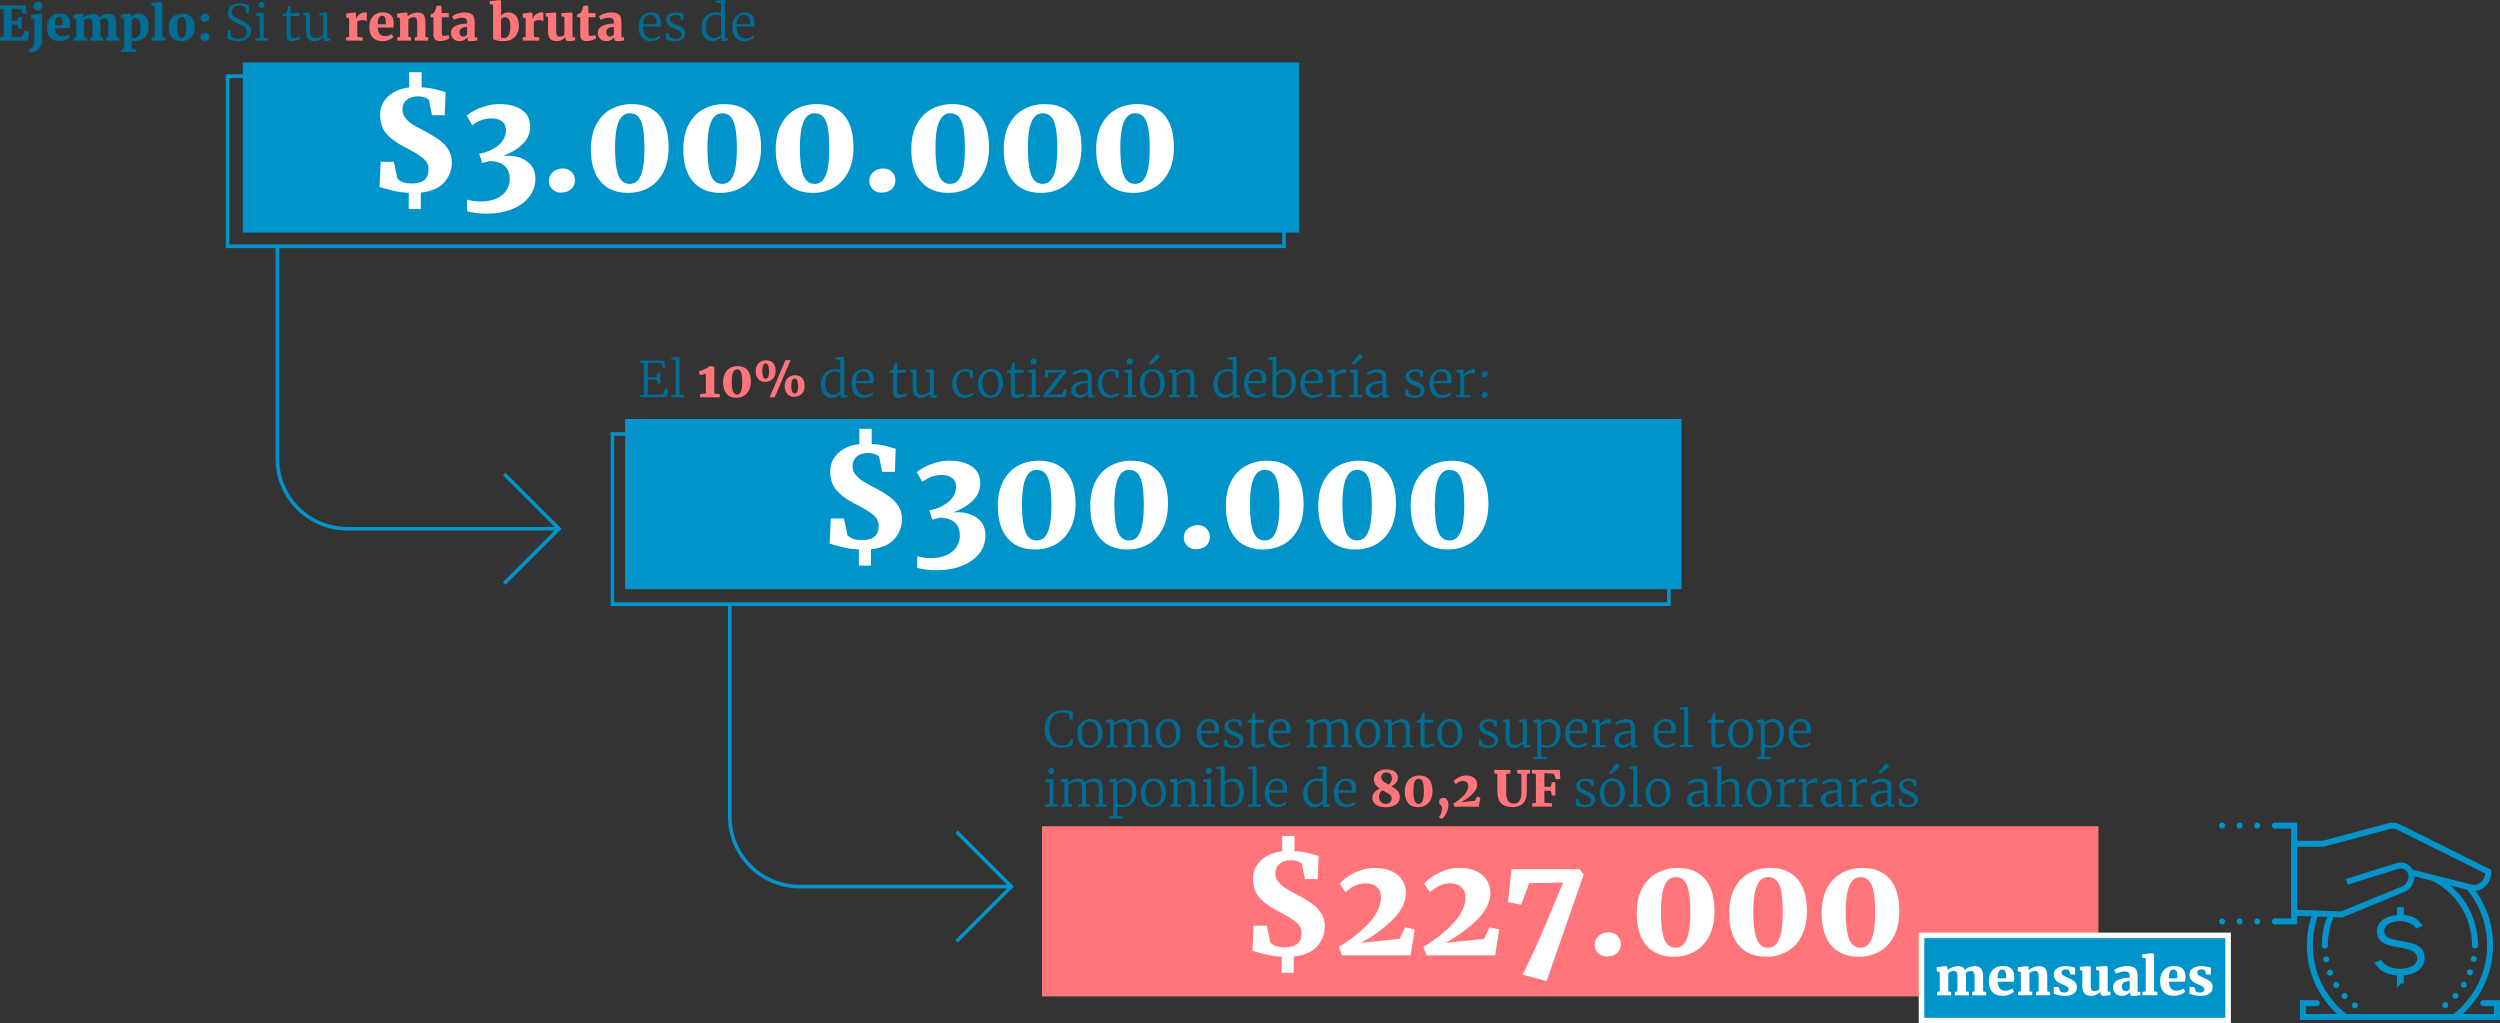<?xml version="1.0" encoding="UTF-8"?> <svg xmlns="http://www.w3.org/2000/svg" overflow="visible" viewBox="0 0 1110.75 454.68"><rect x="0" y="0" width="1110.75" height="454.68" fill="#333333" stroke="none"/><style>.st0{fill:none;stroke:#0094cb;stroke-width:1.612;stroke-miterlimit:10}.st1{fill:#0094cb}.st2{fill:#006e94}.st3{fill:#ff7579}.st4{fill:#fff}.st6,.st7{stroke-linecap:round}.st6{fill:none;stroke:#0094cb;stroke-width:2.656;stroke-miterlimit:10}.st7{stroke-dasharray:0,6.161}.st7,.st8,.st9{fill:none;stroke:#0094cb;stroke-width:2.656;stroke-miterlimit:10}.st9{stroke-linecap:round;stroke-dasharray:0,7.821}</style><path class="st0" d="M272.11 192.82h469.37v75.61H272.11v-75.61zM101.11 33.82h469.37v75.61H101.11V33.82zM425 369.58l24.33 24.33L425 418.24"></path><path class="st0" d="M324.25 268.43v94.38c0 17.18 13.93 31.11 31.11 31.11h93.62"></path><path class="st1" d="M107.89 27.72h469.37v75.61H107.89V27.72z"></path><path class="st2" d="M467.67 331.19c-1.13-.7-1.99-1.69-2.57-2.97-.59-1.28-.88-2.76-.88-4.47 0-1.6.34-3.03 1.03-4.29.69-1.26 1.63-2.24 2.82-2.94 1.19-.7 2.52-1.05 3.98-1.05.75 0 1.47.06 2.17.18s1.26.23 1.68.33c.43.1.69.17.79.2l-.18 3.59h-1.14l-.48-2.55c-.22-.19-.62-.35-1.19-.48s-1.27-.2-2.09-.2c-1.01 0-1.92.27-2.73.83-.81.55-1.44 1.35-1.9 2.41-.46 1.06-.69 2.32-.69 3.78 0 1.38.2 2.65.6 3.81.4 1.16 1.02 2.09 1.84 2.78.82.7 1.83 1.04 3.04 1.04.84 0 1.49-.07 1.96-.21.47-.14.87-.34 1.19-.6l.88-2.07 1.08.15-.55 2.95c-.35.01-.78.11-1.28.29-.53.18-1.03.31-1.52.41-.48.1-1.09.14-1.8.14-1.58 0-2.93-.35-4.06-1.06zM479.49 322.46c.54-.97 1.24-1.71 2.11-2.22.87-.51 1.79-.77 2.74-.77 1.85 0 3.22.6 4.1 1.8.89 1.2 1.33 2.74 1.33 4.62 0 1.28-.27 2.4-.8 3.37-.54.97-1.24 1.71-2.11 2.22-.87.51-1.79.77-2.74.77-1.85 0-3.22-.6-4.1-1.8-.89-1.2-1.33-2.74-1.33-4.62 0-1.28.27-2.4.8-3.37zm7.36 7.35c.62-.87.92-2.13.92-3.78 0-1.58-.29-2.88-.86-3.89-.57-1.01-1.46-1.52-2.66-1.52-1.13 0-2.01.43-2.63 1.3s-.93 2.13-.93 3.78c0 1.6.29 2.9.87 3.91.58 1 1.47 1.51 2.67 1.51 1.13-.01 2.01-.45 2.62-1.31zM491.76 331.06l1.41-.18v-9.64l-1.69-.37v-.99l2.79-.35.48.35v.97l-.02.55c.54-.47 1.25-.9 2.13-1.3.88-.4 1.68-.59 2.4-.59.79 0 1.43.13 1.9.4.48.26.84.67 1.09 1.23.45-.38 1.12-.75 1.99-1.1.87-.35 1.68-.53 2.41-.53.92 0 1.64.18 2.15.53.51.35.86.89 1.07 1.63.21.73.31 1.72.31 2.97v6.25l1.67.18v.95h-4.93v-.95l1.5-.18v-6.18c0-.92-.07-1.66-.2-2.2-.13-.54-.39-.95-.77-1.23s-.94-.42-1.67-.42c-.54 0-1.11.12-1.71.36-.59.24-1.1.52-1.53.83.15.67.22 1.55.22 2.64v6.2l1.67.18v.95h-5.04v-.95l1.58-.18v-6.23c0-.94-.06-1.67-.17-2.2s-.34-.92-.69-1.19c-.35-.26-.87-.4-1.56-.4-.57 0-1.19.14-1.86.43-.67.29-1.25.63-1.75 1.02v8.56l1.56.18v.95h-4.75v-.95zM514.23 322.46c.54-.97 1.24-1.71 2.11-2.22.87-.51 1.79-.77 2.74-.77 1.85 0 3.22.6 4.1 1.8.89 1.2 1.33 2.74 1.33 4.62 0 1.28-.27 2.4-.8 3.37-.54.97-1.24 1.71-2.11 2.22-.87.51-1.79.77-2.74.77-1.85 0-3.22-.6-4.1-1.8-.89-1.2-1.33-2.74-1.33-4.62 0-1.28.27-2.4.8-3.37zm7.36 7.35c.62-.87.92-2.13.92-3.78 0-1.58-.29-2.88-.86-3.89-.57-1.01-1.46-1.52-2.66-1.52-1.13 0-2.01.43-2.63 1.3s-.93 2.13-.93 3.78c0 1.6.29 2.9.87 3.91.58 1 1.47 1.51 2.67 1.51 1.13-.01 2.01-.45 2.62-1.31zM533.15 330.5c-.92-1.17-1.38-2.72-1.38-4.65 0-1.25.24-2.35.73-3.32.48-.97 1.16-1.72 2.01-2.25.86-.54 1.82-.8 2.89-.8 1.31 0 2.32.37 3.05 1.12s1.12 1.83 1.18 3.23c0 .91-.04 1.55-.13 1.94h-7.83c0 1.54.35 2.8 1.05 3.77.7.98 1.68 1.46 2.94 1.46.62 0 1.25-.11 1.89-.33s1.14-.48 1.5-.79l.35.81c-.43.44-1.04.81-1.86 1.11s-1.63.45-2.45.45c-1.71 0-3.02-.58-3.94-1.75zm6.5-5.77c.04-.31.07-.63.07-.97-.01-.97-.25-1.74-.69-2.31-.45-.57-1.13-.86-2.06-.86-2.01 0-3.1 1.38-3.28 4.14h5.96zM545.42 330.27c.16.25.5.47 1.01.66.51.19 1.06.29 1.65.29 1.79 0 2.68-.66 2.68-1.98 0-.6-.25-1.09-.75-1.46-.5-.37-1.35-.79-2.55-1.24-1.19-.43-2.05-.93-2.6-1.52-.54-.59-.81-1.37-.81-2.35 0-.63.19-1.18.58-1.65.39-.47.91-.83 1.56-1.09.65-.26 1.36-.38 2.12-.38.75 0 1.38.07 1.88.2.51.13 1.01.29 1.51.48v2.62h-1.08l-.4-1.61c-.1-.19-.36-.35-.78-.48-.42-.13-.88-.2-1.38-.2-.7 0-1.28.16-1.72.47-.44.32-.66.74-.66 1.27 0 .47.11.86.33 1.17.22.31.49.55.81.74.32.18.77.39 1.34.63l.42.18c.84.32 1.51.63 2.02.91.51.29.94.66 1.28 1.12.34.46.51 1.04.51 1.73 0 1.08-.41 1.94-1.24 2.56-.83.62-1.93.94-3.31.94-.63 0-1.35-.1-2.16-.31s-1.41-.41-1.8-.62v-2.77h1.19l.35 1.69zM556.57 331.71c-.4-.36-.59-1-.59-1.92v-8.69h-1.67v-.86c.73-.16 1.16-.28 1.28-.35.22-.12.38-.34.48-.68.09-.22.21-.62.35-1.19s.26-1.02.33-1.34h1.01v3.12h3.89v1.3h-3.89v7.13c0 .85.03 1.45.09 1.79.06.34.18.57.35.67.18.1.48.15.92.15.43 0 .9-.06 1.43-.18s.92-.24 1.19-.37l.29.84c-.34.26-.9.52-1.67.76s-1.45.36-2.02.36c-.79 0-1.37-.18-1.77-.54zM564.88 330.5c-.92-1.17-1.38-2.72-1.38-4.65 0-1.25.24-2.35.73-3.32.48-.97 1.16-1.72 2.01-2.25.86-.54 1.82-.8 2.89-.8 1.31 0 2.32.37 3.05 1.12s1.12 1.83 1.18 3.23c0 .91-.04 1.55-.13 1.94h-7.83c0 1.54.35 2.8 1.05 3.77.7.98 1.68 1.46 2.94 1.46.62 0 1.25-.11 1.89-.33s1.14-.48 1.5-.79l.35.81c-.43.44-1.04.81-1.86 1.11s-1.63.45-2.45.45c-1.72 0-3.03-.58-3.94-1.75zm6.5-5.77c.04-.31.07-.63.07-.97-.01-.97-.25-1.74-.69-2.31-.45-.57-1.13-.86-2.06-.86-2.01 0-3.1 1.38-3.28 4.14h5.96zM580.53 331.06l1.41-.18v-9.64l-1.69-.37v-.99l2.79-.35.48.35v.97l-.02.55c.54-.47 1.25-.9 2.13-1.3.88-.4 1.68-.59 2.4-.59.79 0 1.43.13 1.9.4.48.26.84.67 1.09 1.23.45-.38 1.12-.75 1.99-1.1.87-.35 1.68-.53 2.41-.53.92 0 1.64.18 2.15.53.51.35.86.89 1.07 1.63.21.73.31 1.72.31 2.97v6.25l1.67.18v.95h-4.93v-.95l1.5-.18v-6.18c0-.92-.07-1.66-.2-2.2-.13-.54-.39-.95-.77-1.23s-.94-.42-1.67-.42c-.54 0-1.11.12-1.71.36-.59.24-1.1.52-1.53.83.15.67.22 1.55.22 2.64v6.2l1.67.18v.95h-5.04v-.95l1.58-.18v-6.23c0-.94-.06-1.67-.17-2.2s-.34-.92-.69-1.19c-.35-.26-.87-.4-1.56-.4-.57 0-1.19.14-1.86.43-.67.29-1.25.63-1.75 1.02v8.56l1.56.18v.95h-4.75v-.95zM603 322.46c.54-.97 1.24-1.71 2.11-2.22.87-.51 1.79-.77 2.74-.77 1.85 0 3.22.6 4.1 1.8.89 1.2 1.33 2.74 1.33 4.62 0 1.28-.27 2.4-.8 3.37-.54.97-1.24 1.71-2.11 2.22-.87.51-1.79.77-2.74.77-1.85 0-3.22-.6-4.1-1.8-.89-1.2-1.33-2.74-1.33-4.62 0-1.28.26-2.4.8-3.37zm7.36 7.35c.62-.87.92-2.13.92-3.78 0-1.58-.29-2.88-.86-3.89-.57-1.01-1.46-1.52-2.66-1.52-1.13 0-2.01.43-2.63 1.3s-.93 2.13-.93 3.78c0 1.6.29 2.9.87 3.91.58 1 1.47 1.51 2.67 1.51 1.13-.01 2-.45 2.62-1.31zM616.67 321.25l-1.69-.37v-.99l2.79-.35h.07l.42.35v.97l-.02.55c.54-.47 1.26-.9 2.16-1.3.89-.4 1.72-.59 2.49-.59.94 0 1.66.18 2.17.54s.86.91 1.06 1.65c.2.74.3 1.73.3 2.98v6.23l1.65.15v.95h-4.91v-.95l1.47-.15v-6.25c0-.92-.06-1.65-.19-2.18-.12-.53-.37-.93-.73-1.2s-.88-.41-1.57-.41c-.59 0-1.22.15-1.9.44-.68.29-1.27.64-1.77 1.03v8.54l1.61.18v.95h-4.86v-.95l1.47-.18v-9.64zM631.7 331.71c-.4-.36-.59-1-.59-1.92v-8.69h-1.67v-.86c.73-.16 1.16-.28 1.28-.35.22-.12.38-.34.48-.68.09-.22.21-.62.35-1.19s.26-1.02.33-1.34h1.01v3.12h3.89v1.3h-3.89v7.13c0 .85.03 1.45.09 1.79.06.34.18.57.35.67.18.1.48.15.92.15.43 0 .9-.06 1.43-.18s.92-.24 1.19-.37l.29.84c-.34.26-.9.52-1.67.76s-1.45.36-2.02.36c-.79 0-1.37-.18-1.77-.54zM639.39 322.46c.54-.97 1.24-1.71 2.11-2.22.87-.51 1.79-.77 2.74-.77 1.85 0 3.22.6 4.1 1.8.89 1.2 1.33 2.74 1.33 4.62 0 1.28-.27 2.4-.8 3.37-.54.97-1.24 1.71-2.11 2.22-.87.51-1.79.77-2.74.77-1.85 0-3.22-.6-4.1-1.8-.89-1.2-1.33-2.74-1.33-4.62 0-1.28.26-2.4.8-3.37zm7.36 7.35c.62-.87.92-2.13.92-3.78 0-1.58-.29-2.88-.86-3.89-.57-1.01-1.46-1.52-2.66-1.52-1.13 0-2.01.43-2.63 1.3s-.93 2.13-.93 3.78c0 1.6.29 2.9.87 3.91.58 1 1.47 1.51 2.67 1.51 1.13-.01 2-.45 2.62-1.31zM658.69 330.27c.16.25.5.47 1.01.66.51.19 1.06.29 1.65.29 1.79 0 2.68-.66 2.68-1.98 0-.6-.25-1.09-.75-1.46-.5-.37-1.35-.79-2.55-1.24-1.19-.43-2.05-.93-2.6-1.52-.54-.59-.81-1.37-.81-2.35 0-.63.19-1.18.58-1.65.39-.47.91-.83 1.56-1.09.65-.26 1.36-.38 2.12-.38.75 0 1.38.07 1.88.2.51.13 1.01.29 1.51.48v2.62h-1.08l-.4-1.61c-.1-.19-.36-.35-.78-.48-.42-.13-.88-.2-1.38-.2-.7 0-1.28.16-1.72.47-.44.32-.66.74-.66 1.27 0 .47.11.86.33 1.17.22.31.49.55.81.74.32.18.77.39 1.34.63l.42.18c.84.32 1.51.63 2.02.91.51.29.94.66 1.28 1.12.34.46.51 1.04.51 1.73 0 1.08-.41 1.94-1.24 2.56-.83.62-1.93.94-3.31.94-.63 0-1.35-.1-2.16-.31s-1.41-.41-1.8-.62v-2.77h1.19l.35 1.69zM677.04 332.01c-.18-.13-.26-.37-.26-.73v-.86c-.54.48-1.18.91-1.91 1.28s-1.47.55-2.2.55c-1.33 0-2.28-.37-2.85-1.12-.56-.75-.85-1.97-.85-3.65v-6.47l-1.3-.37v-.81l2.66-.29h.02l.4.26v7.41c0 .92.07 1.65.2 2.17s.37.91.73 1.16c.35.25.87.37 1.54.37.65 0 1.26-.14 1.85-.42.59-.28 1.09-.61 1.52-.99v-8.49l-1.67-.37v-.81l2.93-.29h.02l.51.26v11.24h1.36l-.02.84c-.07.01-.29.07-.64.18s-.75.15-1.19.15c-.39 0-.67-.07-.85-.2zM692.57 328.9a5.972 5.972 0 01-2.19 2.45c-.95.6-2.03.9-3.24.9-.41 0-.84-.03-1.3-.1-.45-.07-.83-.15-1.12-.25l.04 1.87v2.38l2.44.22v.97h-5.9v-.97l1.69-.22v-14.89l-1.72-.37v-.99l2.82-.35h.04l.4.35v1.34c.47-.48 1.04-.9 1.72-1.24a4.96 4.96 0 012.27-.52c.85 0 1.64.21 2.38.64.73.43 1.32 1.09 1.77 1.98s.67 2.02.67 3.37c0 1.24-.25 2.39-.77 3.43zm-6.53-7.69c-.54.26-.97.56-1.28.88v8.38c.12.19.41.36.89.52.48.15 1 .23 1.57.23 1.26 0 2.28-.47 3.05-1.4.77-.93 1.15-2.31 1.15-4.12 0-1.63-.34-2.85-1.02-3.66-.68-.81-1.55-1.22-2.61-1.22a3.74 3.74 0 00-1.75.39zM696.76 330.5c-.92-1.17-1.38-2.72-1.38-4.65 0-1.25.24-2.35.73-3.32.48-.97 1.16-1.72 2.01-2.25.86-.54 1.82-.8 2.89-.8 1.31 0 2.32.37 3.05 1.12s1.12 1.83 1.18 3.23c0 .91-.04 1.55-.13 1.94h-7.83c0 1.54.35 2.8 1.05 3.77.7.98 1.68 1.46 2.94 1.46.62 0 1.25-.11 1.89-.33s1.14-.48 1.5-.79l.35.81c-.43.44-1.04.81-1.86 1.11s-1.63.45-2.45.45c-1.71 0-3.02-.58-3.94-1.75zm6.5-5.77c.04-.31.07-.63.07-.97-.01-.97-.25-1.74-.69-2.31-.45-.57-1.13-.86-2.06-.86-2.01 0-3.1 1.38-3.28 4.14h5.96zM707.31 331.08l1.76-.13v-9.7l-1.69-.37v-.99l2.79-.35h.04l.42.35v.35l-.04 1.67h.04c.03-.03.22-.25.58-.67s.89-.82 1.61-1.2c.71-.38 1.43-.57 2.15-.57.23 0 .45.03.66.09v1.94c-.06-.04-.19-.09-.39-.13-.2-.04-.41-.07-.63-.07-.84 0-1.55.12-2.13.37-.59.25-1.13.56-1.63.92v8.34l2.93.18v.9h-6.47v-.93zM719.37 325.71c1.41-.64 3.16-.98 5.26-1.02V324c0-.75-.08-1.34-.23-1.77-.15-.43-.42-.75-.8-.95-.38-.2-.92-.3-1.61-.3-.75 0-1.43.11-2.04.34-.61.23-1.2.5-1.77.82l-.48-.97c.16-.15.5-.35 1.01-.62.51-.26 1.1-.5 1.76-.7.66-.21 1.3-.31 1.91-.31 1 0 1.79.14 2.36.42.58.28 1 .73 1.25 1.34.26.62.38 1.45.38 2.49v7.26h1.36v.81c-.81.22-1.49.33-2.05.33-.35 0-.59-.06-.73-.17-.13-.11-.2-.36-.2-.76v-.81c-.53.47-1.1.88-1.73 1.24-.62.36-1.33.54-2.12.54-1.06 0-1.93-.29-2.63-.88-.7-.59-1.04-1.44-1.04-2.57.03-1.41.73-2.44 2.14-3.07zm3.69 4.85c.57-.26 1.09-.58 1.56-.95v-3.89c-1.77.01-3.12.28-4.04.79-.92.51-1.38 1.2-1.38 2.07 0 .84.21 1.44.64 1.81s1 .56 1.74.56c.42 0 .91-.13 1.48-.39zM736.01 330.5c-.92-1.17-1.38-2.72-1.38-4.65 0-1.25.24-2.35.73-3.32.48-.97 1.16-1.72 2.01-2.25.86-.54 1.82-.8 2.89-.8 1.31 0 2.32.37 3.05 1.12s1.12 1.83 1.18 3.23c0 .91-.04 1.55-.13 1.94h-7.83c0 1.54.35 2.8 1.05 3.77.7.98 1.68 1.46 2.94 1.46.62 0 1.25-.11 1.89-.33s1.14-.48 1.5-.79l.35.81c-.43.44-1.04.81-1.86 1.11s-1.63.45-2.45.45c-1.71 0-3.02-.58-3.94-1.75zm6.5-5.77c.04-.31.07-.63.07-.97-.01-.97-.25-1.74-.69-2.31-.45-.57-1.13-.86-2.06-.86-2.01 0-3.1 1.38-3.28 4.14h5.96zM748.28 315.38l-1.87-.2v-.81l3.21-.37h.02l.42.29v16.63l2.07.15v.95h-5.79v-.95l1.94-.18v-15.51zM760.97 331.71c-.4-.36-.59-1-.59-1.92v-8.69h-1.67v-.86c.73-.16 1.16-.28 1.28-.35.22-.12.38-.34.48-.68.09-.22.21-.62.35-1.19s.26-1.02.33-1.34h1.01v3.12h3.89v1.3h-3.89v7.13c0 .85.03 1.45.09 1.79.06.34.18.57.35.67.18.1.48.15.92.15.43 0 .9-.06 1.43-.18s.92-.24 1.19-.37l.29.84c-.34.26-.9.52-1.67.76s-1.45.36-2.02.36c-.79 0-1.37-.18-1.77-.54zM768.66 322.46c.54-.97 1.24-1.71 2.11-2.22.87-.51 1.79-.77 2.74-.77 1.85 0 3.22.6 4.1 1.8.89 1.2 1.33 2.74 1.33 4.62 0 1.28-.27 2.4-.8 3.37-.54.97-1.24 1.71-2.11 2.22-.87.51-1.79.77-2.74.77-1.85 0-3.22-.6-4.1-1.8-.89-1.2-1.33-2.74-1.33-4.62 0-1.28.26-2.4.8-3.37zm7.36 7.35c.62-.87.92-2.13.92-3.78 0-1.58-.29-2.88-.86-3.89-.57-1.01-1.46-1.52-2.66-1.52-1.13 0-2.01.43-2.63 1.3s-.93 2.13-.93 3.78c0 1.6.29 2.9.87 3.91.58 1 1.47 1.51 2.67 1.51 1.13-.01 2-.45 2.62-1.31zM791.9 328.9a5.972 5.972 0 01-2.19 2.45c-.95.6-2.03.9-3.24.9-.41 0-.84-.03-1.3-.1-.45-.07-.83-.15-1.12-.25l.04 1.87v2.38l2.44.22v.97h-5.9v-.97l1.69-.22v-14.89l-1.72-.37v-.99l2.82-.35h.04l.4.35v1.34c.47-.48 1.04-.9 1.72-1.24a4.96 4.96 0 012.27-.52c.85 0 1.64.21 2.38.64.73.43 1.32 1.09 1.77 1.98s.67 2.02.67 3.37c0 1.24-.26 2.39-.77 3.43zm-6.53-7.69c-.54.26-.97.56-1.28.88v8.38c.12.19.41.36.89.52.48.15 1 .23 1.57.23 1.26 0 2.28-.47 3.05-1.4.77-.93 1.15-2.31 1.15-4.12 0-1.63-.34-2.85-1.02-3.66-.68-.81-1.55-1.22-2.61-1.22a3.74 3.74 0 00-1.75.39zM796.09 330.5c-.92-1.17-1.38-2.72-1.38-4.65 0-1.25.24-2.35.73-3.32.48-.97 1.16-1.72 2.01-2.25.86-.54 1.82-.8 2.89-.8 1.31 0 2.32.37 3.05 1.12s1.12 1.83 1.18 3.23c0 .91-.04 1.55-.13 1.94h-7.83c0 1.54.35 2.8 1.05 3.77.7.98 1.68 1.46 2.94 1.46.62 0 1.25-.11 1.89-.33s1.14-.48 1.5-.79l.35.81c-.43.44-1.04.81-1.86 1.11s-1.63.45-2.45.45c-1.71 0-3.02-.58-3.94-1.75zm6.5-5.77c.04-.31.07-.63.07-.97-.01-.97-.25-1.74-.69-2.31-.45-.57-1.13-.86-2.06-.86-2.01 0-3.1 1.38-3.28 4.14h5.96zM466.28 347.65l-1.72-.37v-.99l3.01-.35h.04l.44.35v11.02l1.91.15v.95h-5.63v-.95l1.94-.18v-9.63zm-.48-5.02c0-.42.12-.77.37-1.04s.59-.41 1.01-.41c.44 0 .75.12.95.36.19.24.29.54.29.89 0 .45-.12.81-.36 1.07s-.59.39-1.04.39H467c-.8 0-1.2-.42-1.2-1.26zM471.52 357.46l1.41-.18v-9.64l-1.69-.37v-.99l2.79-.35.48.35v.97l-.02.55c.54-.47 1.25-.9 2.13-1.3.88-.4 1.68-.59 2.4-.59.79 0 1.43.13 1.9.4.48.26.84.67 1.09 1.23.45-.38 1.12-.75 1.99-1.1.87-.35 1.68-.53 2.41-.53.92 0 1.64.18 2.15.53.51.35.86.89 1.07 1.63.21.73.31 1.72.31 2.97v6.25l1.67.18v.95h-4.93v-.95l1.5-.18v-6.18c0-.92-.07-1.66-.2-2.2-.13-.54-.39-.95-.77-1.23s-.94-.42-1.67-.42c-.54 0-1.11.12-1.71.36-.59.24-1.1.52-1.53.83.15.67.22 1.55.22 2.64v6.2l1.67.18v.95h-5.04v-.95l1.58-.18v-6.23c0-.94-.06-1.67-.17-2.2s-.34-.92-.69-1.19c-.35-.26-.87-.4-1.56-.4-.57 0-1.19.14-1.86.43-.67.29-1.25.63-1.75 1.02v8.56l1.56.18v.95h-4.75v-.95zM504.15 355.3a5.972 5.972 0 01-2.19 2.45c-.95.6-2.03.9-3.24.9-.41 0-.84-.03-1.3-.1-.45-.07-.83-.15-1.12-.25l.04 1.87v2.38l2.44.22v.97h-5.9v-.97l1.69-.22v-14.89l-1.72-.37v-.99l2.82-.35h.04l.4.35v1.34c.47-.48 1.04-.9 1.72-1.24a4.96 4.96 0 012.27-.52c.85 0 1.64.21 2.38.64.73.43 1.32 1.09 1.77 1.98s.67 2.02.67 3.37c0 1.24-.26 2.39-.77 3.43zm-6.54-7.69c-.54.26-.97.56-1.28.88v8.38c.12.19.41.36.89.52.48.15 1 .23 1.57.23 1.26 0 2.28-.47 3.05-1.4.77-.93 1.15-2.31 1.15-4.12 0-1.63-.34-2.85-1.02-3.66-.68-.81-1.55-1.22-2.61-1.22a3.74 3.74 0 00-1.75.39zM507.72 348.86c.54-.97 1.24-1.71 2.11-2.22.87-.51 1.79-.77 2.74-.77 1.85 0 3.22.6 4.1 1.8.89 1.2 1.33 2.74 1.33 4.62 0 1.28-.27 2.4-.8 3.37-.54.97-1.24 1.71-2.11 2.22-.87.51-1.79.77-2.74.77-1.85 0-3.22-.6-4.1-1.8-.89-1.2-1.33-2.74-1.33-4.62 0-1.28.26-2.4.8-3.37zm7.36 7.35c.62-.87.92-2.13.92-3.78 0-1.58-.29-2.88-.86-3.89-.57-1.01-1.46-1.52-2.66-1.52-1.13 0-2.01.43-2.63 1.3s-.93 2.13-.93 3.78c0 1.6.29 2.9.87 3.91.58 1 1.47 1.51 2.67 1.51 1.13-.01 2-.44 2.62-1.31zM521.39 347.65l-1.69-.37v-.99l2.79-.35h.07l.42.35v.97l-.02.55c.54-.47 1.26-.9 2.16-1.3.89-.4 1.72-.59 2.49-.59.94 0 1.66.18 2.17.54s.86.91 1.06 1.65c.2.74.3 1.73.3 2.98v6.23l1.65.15v.95h-4.91v-.95l1.47-.15v-6.25c0-.92-.06-1.65-.19-2.18-.12-.53-.37-.93-.73-1.2s-.88-.41-1.57-.41c-.59 0-1.22.15-1.9.44-.68.29-1.27.64-1.77 1.03v8.54l1.61.18v.95h-4.86v-.95l1.47-.18v-9.64zM536.24 347.65l-1.72-.37v-.99l3.01-.35h.04l.44.35v11.02l1.91.15v.95h-5.63v-.95l1.94-.18v-9.63zm-.48-5.02c0-.42.12-.77.37-1.04s.59-.41 1.01-.41c.44 0 .75.12.95.36.19.24.29.54.29.89 0 .45-.12.81-.36 1.07s-.59.39-1.04.39h-.02c-.8 0-1.2-.42-1.2-1.26zM540.45 340.77l3.21-.37h.04l.42.31v6.69c.45-.42 1-.78 1.64-1.08a5.09 5.09 0 012.12-.44c.87 0 1.66.21 2.39.64.73.43 1.31 1.09 1.76 1.98.45.89.67 2.02.67 3.37 0 1.26-.26 2.41-.77 3.44a5.995 5.995 0 01-2.2 2.45c-.95.6-2.05.9-3.3.9-.91 0-1.77-.1-2.6-.29s-1.32-.37-1.5-.55v-16.04l-1.89-.2v-.81zm4.97 6.88c-.54.29-.98.62-1.3.97v8.14c.1.24.39.42.87.56.48.14 1.01.21 1.59.21 1.26 0 2.27-.47 3.04-1.4.76-.93 1.14-2.3 1.14-4.1 0-1.61-.34-2.82-1.02-3.62-.68-.8-1.54-1.2-2.58-1.2-.62 0-1.2.15-1.74.44zM556.5 341.78l-1.87-.2v-.81l3.21-.37h.02l.42.29v16.63l2.07.15v.95h-5.79v-.95l1.94-.18v-15.51zM563.36 356.9c-.92-1.17-1.38-2.72-1.38-4.65 0-1.25.24-2.35.73-3.32.48-.97 1.16-1.72 2.01-2.25.86-.54 1.82-.8 2.89-.8 1.31 0 2.32.37 3.05 1.12s1.12 1.83 1.18 3.23c0 .91-.04 1.55-.13 1.94h-7.83c0 1.54.35 2.8 1.05 3.77.7.98 1.68 1.46 2.94 1.46.62 0 1.25-.11 1.89-.33s1.14-.48 1.5-.79l.35.81c-.43.44-1.04.81-1.86 1.11s-1.63.45-2.45.45c-1.72 0-3.03-.58-3.94-1.75zm6.5-5.77c.04-.31.07-.63.07-.97-.01-.97-.25-1.74-.69-2.31-.45-.57-1.13-.86-2.06-.86-2.01 0-3.1 1.38-3.28 4.14h5.96zM581.47 357.98c-.73-.45-1.32-1.13-1.76-2.04s-.66-2.02-.66-3.34c0-1.26.26-2.4.77-3.42a5.891 5.891 0 012.19-2.42c.95-.59 2.05-.89 3.31-.89.81 0 1.58.09 2.33.26v-4.36l-2.29-.22v-.79l3.61-.37h.04l.42.31v16.72h1.34v.86c-.07.01-.32.07-.75.18-.43.1-.88.15-1.36.15-.34 0-.58-.06-.71-.18-.14-.12-.21-.37-.21-.77v-.77a5.8 5.8 0 01-1.66 1.25c-.65.34-1.39.51-2.21.51-.86 0-1.66-.22-2.4-.67zm4.92-1.17c.56-.3.99-.63 1.26-1v-8.1c-.12-.21-.42-.38-.91-.53-.49-.15-1.02-.22-1.57-.22-1.26 0-2.27.45-3.04 1.35s-1.14 2.27-1.14 4.1c0 1.64.34 2.86 1.01 3.65.67.79 1.54 1.19 2.6 1.19.63.02 1.23-.13 1.79-.44zM594.05 356.9c-.92-1.17-1.38-2.72-1.38-4.65 0-1.25.24-2.35.73-3.32.48-.97 1.16-1.72 2.01-2.25.86-.54 1.82-.8 2.89-.8 1.31 0 2.32.37 3.05 1.12s1.12 1.83 1.18 3.23c0 .91-.04 1.55-.13 1.94h-7.83c0 1.54.35 2.8 1.05 3.77.7.98 1.68 1.46 2.94 1.46.62 0 1.25-.11 1.89-.33s1.14-.48 1.5-.79l.35.81c-.43.44-1.04.81-1.86 1.11s-1.63.45-2.45.45c-1.72 0-3.03-.58-3.94-1.75zm6.5-5.77c.04-.31.07-.63.07-.97-.01-.97-.25-1.74-.69-2.31-.45-.57-1.13-.86-2.06-.86-2.01 0-3.1 1.38-3.28 4.14h5.96z"></path><path class="st3" d="M610.6 352.11c.56-.7 1.36-1.26 2.42-1.68-.81-.54-1.43-1.15-1.88-1.81-.45-.67-.67-1.49-.67-2.45 0-.89.24-1.66.73-2.31.48-.64 1.14-1.14 1.98-1.48s1.77-.52 2.79-.52c1.07 0 1.99.16 2.76.47s1.36.75 1.76 1.31c.4.56.6 1.19.6 1.89 0 .79-.25 1.51-.74 2.17-.49.65-1.21 1.19-2.15 1.62 1.17.66 2.09 1.36 2.76 2.09.67.73 1 1.65 1 2.75 0 .91-.26 1.7-.79 2.39-.53.68-1.27 1.21-2.21 1.57-.95.37-2.04.55-3.27.55-1.67 0-3.08-.35-4.22-1.04s-1.72-1.76-1.72-3.2c.02-.86.29-1.63.85-2.32zm7.33 1.44c-.28-.37-.63-.69-1.07-.96-.43-.27-1.01-.6-1.73-.98l-.95-.51c-.46.34-.81.74-1.08 1.21s-.4.99-.4 1.56c0 .98.27 1.78.8 2.39.54.61 1.29.91 2.25.91.67 0 1.27-.22 1.79-.66.52-.44.78-1.02.78-1.74.03-.44-.11-.86-.39-1.22zm-3.83-6.96c.28.37.64.69 1.08.98.44.29 1.03.63 1.76 1.02.47-.34.83-.73 1.09-1.18.26-.45.39-.92.39-1.42 0-.88-.21-1.56-.63-2.05-.42-.48-1.02-.73-1.82-.73-.63 0-1.17.19-1.62.56-.45.37-.67.89-.67 1.55 0 .49.14.91.42 1.27zM625.67 356.84c-1.03-1.2-1.54-2.9-1.54-5.12 0-1.58.29-2.91.88-3.99.59-1.08 1.37-1.88 2.35-2.4s2.07-.78 3.26-.78c1.88 0 3.32.58 4.32 1.75 1 1.17 1.51 2.86 1.51 5.09 0 1.58-.29 2.92-.87 4-.58 1.08-1.35 1.9-2.32 2.43-.97.54-2.05.8-3.23.8-1.88.01-3.33-.59-4.36-1.78zm6.38-1.01c.38-.91.57-2.29.57-4.16 0-1.39-.08-2.5-.23-3.32-.15-.82-.4-1.42-.74-1.79s-.79-.56-1.36-.56c-1.56 0-2.33 1.81-2.33 5.43 0 2.04.18 3.51.55 4.41.37.9.97 1.35 1.8 1.35.78.01 1.36-.44 1.74-1.36zM642.47 354.88c.33.27.59.64.79 1.1.2.46.3.97.3 1.53 0 .91-.17 1.82-.5 2.73-.33.91-.73 1.69-1.21 2.35s-.93 1.09-1.35 1.3h-.02l-1.06-.7v-.35c.35-.29.66-.84.92-1.64.26-.8.4-1.54.4-2.23 0-.23-.05-.43-.14-.59-.1-.16-.24-.34-.43-.53-.23-.23-.42-.47-.55-.71s-.2-.56-.2-.96c0-.51.17-.92.52-1.23.34-.31.79-.46 1.33-.46h.13c.38-.02.74.12 1.07.39zM650.54 353.21c1.22-1.36 1.84-2.7 1.84-4.04 0-.66-.22-1.19-.65-1.58-.43-.4-1.02-.59-1.75-.59-.5 0-.95.07-1.35.22-.4.15-.73.3-.97.47-.24.17-.55.41-.91.71l-.9-1.34c.28-.37.7-.75 1.28-1.13.57-.39 1.23-.71 1.97-.98.74-.26 1.49-.4 2.25-.4 1.1 0 2.02.18 2.77.54s1.3.84 1.66 1.44.54 1.27.54 2c0 1.38-.66 2.74-1.97 4.09-1.31 1.35-3.02 2.62-5.14 3.81l6.12-.64.88-1.83 1.52.33-.66 4.11h-10.85l-.53-1.34c2.01-1.21 3.63-2.5 4.85-3.85zM666.99 356.94c-1.13-1.1-1.69-2.82-1.69-5.17v-7.85l-1.36-.31v-1.54h7.11v1.54l-1.85.33v8.14c0 3.31 1.15 4.97 3.45 4.97 1.14 0 1.98-.44 2.52-1.31.54-.87.8-2.08.8-3.62v-8.21l-1.89-.31v-1.54h5.72v1.54l-1.45.31v8.01c0 2.29-.56 3.97-1.68 5.05-1.12 1.08-2.64 1.62-4.56 1.62-2.29-.01-3.99-.55-5.12-1.65zM682.41 343.91l-1.76-.31v-1.54h12.36l.24 4.11h-1.98l-.88-2.4-4.22-.26v6.09l2.88-.07.44-1.98h1.54v5.87h-1.52l-.46-2.05-2.88-.09v5.41l3.37.24v1.45h-8.78v-1.45l1.65-.24v-12.78z"></path><path class="st2" d="M701.7 356.67c.16.25.5.47 1.01.66.51.19 1.06.29 1.65.29 1.79 0 2.68-.66 2.68-1.98 0-.6-.25-1.09-.75-1.46-.5-.37-1.35-.79-2.55-1.24-1.19-.43-2.05-.93-2.6-1.52-.54-.59-.81-1.37-.81-2.35 0-.63.19-1.18.58-1.65.39-.47.91-.83 1.56-1.09.65-.26 1.36-.38 2.12-.38.75 0 1.38.07 1.88.2.51.13 1.01.29 1.51.48v2.62h-1.08l-.4-1.61c-.1-.19-.36-.35-.78-.48-.42-.13-.88-.2-1.38-.2-.7 0-1.28.16-1.72.47-.44.32-.66.74-.66 1.27 0 .47.11.86.33 1.17.22.31.49.55.81.74.32.18.77.39 1.34.63l.42.18c.84.32 1.51.63 2.02.91.51.29.94.66 1.28 1.12.34.46.51 1.04.51 1.73 0 1.08-.41 1.94-1.24 2.56-.83.62-1.93.94-3.31.94-.63 0-1.35-.1-2.16-.31s-1.41-.41-1.8-.62v-2.77h1.19l.35 1.69zM711.61 348.86c.54-.97 1.24-1.71 2.11-2.22.87-.51 1.79-.77 2.74-.77 1.85 0 3.22.6 4.1 1.8.89 1.2 1.33 2.74 1.33 4.62 0 1.28-.27 2.4-.8 3.37-.54.97-1.24 1.71-2.11 2.22-.87.51-1.79.77-2.74.77-1.85 0-3.22-.6-4.1-1.8-.89-1.2-1.33-2.74-1.33-4.62 0-1.28.27-2.4.8-3.37zm7.36 7.35c.62-.87.92-2.13.92-3.78 0-1.58-.29-2.88-.86-3.89-.57-1.01-1.46-1.52-2.66-1.52-1.13 0-2.01.43-2.63 1.3s-.93 2.13-.93 3.78c0 1.6.29 2.9.87 3.91.58 1 1.47 1.51 2.67 1.51 1.13-.01 2.01-.44 2.62-1.31zm-4.09-12.89l3.41-4.25 1.5 1.21c-.29.44-.94 1.1-1.95 1.97-1 .87-1.76 1.43-2.28 1.66l-.68-.59zM725.7 341.78l-1.87-.2v-.81l3.21-.37h.02l.42.29v16.63l2.07.15v.95h-5.79v-.95l1.94-.18v-15.51zM731.94 348.86c.54-.97 1.24-1.71 2.11-2.22.87-.51 1.79-.77 2.74-.77 1.85 0 3.22.6 4.1 1.8.89 1.2 1.33 2.74 1.33 4.62 0 1.28-.27 2.4-.8 3.37-.54.97-1.24 1.71-2.11 2.22-.87.51-1.79.77-2.74.77-1.85 0-3.22-.6-4.1-1.8-.89-1.2-1.33-2.74-1.33-4.62 0-1.28.27-2.4.8-3.37zm7.36 7.35c.62-.87.92-2.13.92-3.78 0-1.58-.29-2.88-.86-3.89-.57-1.01-1.46-1.52-2.66-1.52-1.13 0-2.01.43-2.63 1.3s-.93 2.13-.93 3.78c0 1.6.29 2.9.87 3.91.58 1 1.47 1.51 2.67 1.51 1.13-.01 2-.44 2.62-1.31zM751.69 352.11c1.41-.64 3.16-.98 5.26-1.02v-.68c0-.75-.08-1.34-.23-1.77-.15-.43-.42-.75-.8-.95-.38-.2-.92-.3-1.61-.3-.75 0-1.43.11-2.04.34-.61.23-1.2.5-1.77.82l-.48-.97c.16-.15.5-.35 1.01-.62.51-.26 1.1-.5 1.76-.7.66-.21 1.3-.31 1.91-.31 1 0 1.79.14 2.36.42.58.28 1 .73 1.25 1.34.26.62.38 1.45.38 2.49v7.26h1.36v.81c-.81.22-1.49.33-2.05.33-.35 0-.59-.06-.73-.17-.13-.11-.2-.36-.2-.76v-.81c-.53.47-1.1.88-1.73 1.24-.62.36-1.33.54-2.12.54-1.06 0-1.93-.29-2.63-.88-.7-.59-1.04-1.44-1.04-2.57.02-1.42.73-2.45 2.14-3.08zm3.69 4.85c.57-.26 1.09-.58 1.56-.95v-3.89c-1.77.01-3.12.28-4.04.79-.92.51-1.38 1.2-1.38 2.07 0 .84.21 1.44.64 1.81s1 .56 1.74.56c.42 0 .91-.13 1.48-.39zM762.97 341.78l-1.96-.2v-.81l3.26-.37h.04l.42.29v5.24l-.04 1.83c.47-.43 1.13-.84 1.98-1.23.85-.4 1.69-.59 2.51-.59.92 0 1.64.18 2.16.53.51.35.87.9 1.08 1.64.21.74.31 1.74.31 3v6.2l1.61.18v.95h-4.93v-.95l1.54-.18v-6.23c0-.94-.06-1.67-.19-2.2s-.37-.92-.74-1.19c-.37-.26-.9-.4-1.61-.4-.59 0-1.22.14-1.89.43-.67.29-1.27.63-1.78 1.02v8.56l1.63.18v.95h-4.77v-.95l1.39-.15v-15.55zM776.84 348.86c.54-.97 1.24-1.71 2.11-2.22.87-.51 1.79-.77 2.74-.77 1.85 0 3.22.6 4.1 1.8.89 1.2 1.33 2.74 1.33 4.62 0 1.28-.27 2.4-.8 3.37-.54.97-1.24 1.71-2.11 2.22-.87.51-1.79.77-2.74.77-1.85 0-3.22-.6-4.1-1.8-.89-1.2-1.33-2.74-1.33-4.62 0-1.28.27-2.4.8-3.37zm7.36 7.35c.62-.87.92-2.13.92-3.78 0-1.58-.29-2.88-.86-3.89-.57-1.01-1.46-1.52-2.66-1.52-1.13 0-2.01.43-2.63 1.3s-.93 2.13-.93 3.78c0 1.6.29 2.9.87 3.91.58 1 1.47 1.51 2.67 1.51 1.13-.01 2.01-.44 2.62-1.31zM789.22 357.49l1.76-.13v-9.7l-1.69-.37v-.99l2.79-.35h.04l.42.35v.35l-.04 1.67h.04c.03-.03.22-.25.58-.67s.89-.82 1.61-1.2c.71-.38 1.43-.57 2.15-.57.23 0 .45.03.66.09v1.94c-.06-.04-.19-.09-.39-.13-.2-.04-.41-.07-.63-.07-.84 0-1.55.12-2.13.37-.59.25-1.13.56-1.63.92v8.34l2.93.18v.9h-6.47v-.93zM799.12 357.49l1.76-.13v-9.7l-1.69-.37v-.99l2.79-.35h.04l.42.35v.35l-.04 1.67h.04c.03-.03.22-.25.58-.67s.89-.82 1.61-1.2c.71-.38 1.43-.57 2.15-.57.23 0 .45.03.66.09v1.94c-.06-.04-.19-.09-.39-.13-.2-.04-.41-.07-.63-.07-.84 0-1.55.12-2.13.37-.59.25-1.13.56-1.63.92v8.34l2.93.18v.9h-6.47v-.93zM811.17 352.11c1.41-.64 3.16-.98 5.26-1.02v-.68c0-.75-.08-1.34-.23-1.77-.15-.43-.42-.75-.8-.95-.38-.2-.92-.3-1.61-.3-.75 0-1.43.11-2.04.34-.61.23-1.2.5-1.77.82l-.48-.97c.16-.15.5-.35 1.01-.62.51-.26 1.1-.5 1.76-.7.66-.21 1.3-.31 1.91-.31 1 0 1.79.14 2.36.42.58.28 1 .73 1.25 1.34.26.62.38 1.45.38 2.49v7.26h1.36v.81c-.81.22-1.49.33-2.05.33-.35 0-.59-.06-.73-.17-.13-.11-.2-.36-.2-.76v-.81c-.53.47-1.1.88-1.73 1.24-.62.36-1.33.54-2.12.54-1.06 0-1.93-.29-2.63-.88-.7-.59-1.04-1.44-1.04-2.57.03-1.42.74-2.45 2.14-3.08zm3.7 4.85c.57-.26 1.09-.58 1.56-.95v-3.89c-1.77.01-3.12.28-4.04.79-.92.51-1.38 1.2-1.38 2.07 0 .84.21 1.44.64 1.81s1 .56 1.74.56c.42 0 .91-.13 1.48-.39zM821.27 357.49l1.76-.13v-9.7l-1.69-.37v-.99l2.79-.35h.04l.42.35v.35l-.04 1.67h.04c.03-.03.22-.25.58-.67s.89-.82 1.61-1.2c.71-.38 1.43-.57 2.15-.57.23 0 .45.03.66.09v1.94c-.06-.04-.19-.09-.39-.13-.2-.04-.41-.07-.63-.07-.84 0-1.55.12-2.13.37-.59.25-1.13.56-1.63.92v8.34l2.93.18v.9h-6.47v-.93zM833.33 352.11c1.41-.64 3.16-.98 5.26-1.02v-.68c0-.75-.08-1.34-.23-1.77-.15-.43-.42-.75-.8-.95-.38-.2-.92-.3-1.61-.3-.75 0-1.43.11-2.04.34-.61.23-1.2.5-1.77.82l-.48-.97c.16-.15.5-.35 1.01-.62.51-.26 1.1-.5 1.76-.7.66-.21 1.3-.31 1.91-.31 1 0 1.79.14 2.36.42.58.28 1 .73 1.25 1.34.26.62.38 1.45.38 2.49v7.26h1.36v.81c-.81.22-1.49.33-2.05.33-.35 0-.59-.06-.73-.17-.13-.11-.2-.36-.2-.76v-.81c-.53.47-1.1.88-1.73 1.24-.62.36-1.33.54-2.12.54-1.06 0-1.93-.29-2.63-.88-.7-.59-1.04-1.44-1.04-2.57.03-1.42.73-2.45 2.14-3.08zm3.69 4.85c.57-.26 1.09-.58 1.56-.95v-3.89c-1.77.01-3.12.28-4.04.79-.92.51-1.38 1.2-1.38 2.07 0 .84.21 1.44.64 1.81s1 .56 1.74.56c.42 0 .91-.13 1.48-.39zm-2.48-13.64l3.41-4.25 1.5 1.21c-.29.44-.94 1.1-1.95 1.97-1 .87-1.76 1.43-2.28 1.66l-.68-.59zM845.14 356.67c.16.25.5.47 1.01.66.51.19 1.06.29 1.65.29 1.79 0 2.68-.66 2.68-1.98 0-.6-.25-1.09-.75-1.46-.5-.37-1.35-.79-2.55-1.24-1.19-.43-2.05-.93-2.6-1.52-.54-.59-.81-1.37-.81-2.35 0-.63.19-1.18.58-1.65.39-.47.91-.83 1.56-1.09.65-.26 1.36-.38 2.12-.38.75 0 1.38.07 1.88.2.51.13 1.01.29 1.51.48v2.62h-1.08l-.4-1.61c-.1-.19-.36-.35-.78-.48-.42-.13-.88-.2-1.38-.2-.7 0-1.28.16-1.72.47-.44.32-.66.74-.66 1.27 0 .47.11.86.33 1.17.22.31.49.55.81.74.32.18.77.39 1.34.63l.42.18c.84.32 1.51.63 2.02.91.51.29.94.66 1.28 1.12.34.46.51 1.04.51 1.73 0 1.08-.41 1.94-1.24 2.56-.83.62-1.93.94-3.31.94-.63 0-1.35-.1-2.16-.31s-1.41-.41-1.8-.62v-2.77h1.19l.35 1.69z"></path><g><path class="st4" d="M197.42 80.99c-2.22 2.53-5.69 4.06-10.42 4.59l-.06 7.28h-5.36l.06-7.15c-2.26-.12-4.35-.4-6.26-.83-1.91-.43-3.44-.82-4.59-1.17s-1.87-.56-2.16-.65l.49-11.16h5.86l1.6 7.46c1.19 1.44 3.37 2.16 6.54 2.16 4.85 0 7.28-2.14 7.28-6.41 0-1.89-.84-3.52-2.53-4.9-1.69-1.38-4.36-2.99-8.02-4.84-3.49-1.77-6.2-3.73-8.11-5.89-1.91-2.16-2.87-5.03-2.87-8.6 0-1.97.5-3.81 1.51-5.52 1.01-1.71 2.49-3.13 4.44-4.29 1.95-1.15 4.29-1.89 7-2.22v-6.78h5.49v6.72c2.79.17 5.22.56 7.28 1.17 2.05.62 3.19.95 3.39.99l-.37 10.24h-5.67l-1.36-6.78c-.45-.45-1.11-.83-1.97-1.14s-1.81-.46-2.84-.46c-2.18 0-3.88.54-5.12 1.6-1.23 1.07-1.85 2.47-1.85 4.19 0 1.48.47 2.8 1.42 3.95.95 1.15 2.04 2.11 3.3 2.87 1.25.76 3.11 1.78 5.58 3.05 2.51 1.36 4.55 2.61 6.14 3.76 1.58 1.15 2.9 2.55 3.95 4.19 1.05 1.64 1.57 3.56 1.57 5.73-.01 3.37-1.12 6.32-3.34 8.84zM211.39 94.62c-1.62-.23-2.91-.48-3.85-.77v-5.18c1.81.58 3.8.86 5.98.86 2.67 0 4.98-.43 6.94-1.29 1.95-.86 3.44-2.06 4.47-3.58 1.03-1.52 1.54-3.21 1.54-5.06 0-5.06-2.88-7.75-8.63-8.08l-3.58.92-1.36-4.13c1.48-.21 3.14-.72 4.99-1.54 2.26-1.07 3.98-2.36 5.15-3.88 1.17-1.52 1.76-3.14 1.76-4.87 0-1.85-.6-3.22-1.79-4.1-1.19-.88-2.67-1.33-4.44-1.33-1.81 0-3.46.3-4.96.89-1.5.6-2.77 1.33-3.79 2.19l-2.47-4.32c.74-.7 1.88-1.45 3.42-2.25s3.29-1.48 5.24-2.04c1.95-.55 3.92-.83 5.89-.83 4.07 0 7.36.84 9.87 2.53 2.51 1.69 3.76 4.21 3.76 7.58 0 3-1.14 5.59-3.42 7.77-2.28 2.18-5.15 3.88-8.6 5.12.45-.04 1.09-.06 1.91-.06 3.7 0 6.7.92 9 2.74 2.3 1.83 3.45 4.33 3.45 7.49 0 2.92-.88 5.56-2.65 7.92-1.77 2.36-4.32 4.22-7.65 5.58-3.33 1.36-7.23 2.03-11.71 2.03-1.36.03-2.85-.08-4.47-.31zM245.42 84.11c-1.05-.99-1.57-2.2-1.57-3.64 0-1.64.6-2.99 1.79-4.04 1.19-1.05 2.67-1.57 4.44-1.57 1.6 0 2.9.51 3.88 1.54s1.48 2.24 1.48 3.64c0 1.73-.58 3.08-1.73 4.07-1.15.99-2.69 1.48-4.62 1.48-1.4 0-2.62-.5-3.67-1.48zM266.85 80.69c-2.88-3.35-4.32-8.13-4.32-14.34 0-4.44.82-8.17 2.47-11.19 1.64-3.02 3.84-5.26 6.6-6.72 2.75-1.46 5.8-2.19 9.13-2.19 5.26 0 9.3 1.63 12.12 4.9 2.82 3.27 4.22 8.03 4.22 14.27 0 4.44-.81 8.18-2.44 11.22-1.62 3.04-3.79 5.31-6.5 6.81s-5.73 2.25-9.06 2.25c-5.27.01-9.34-1.66-12.22-5.01zm17.88-2.81c1.07-2.55 1.6-6.43 1.6-11.65 0-3.91-.22-7.01-.65-9.31-.43-2.3-1.12-3.98-2.07-5.03-.95-1.05-2.22-1.57-3.82-1.57-4.36 0-6.54 5.08-6.54 15.23 0 5.71.51 9.83 1.54 12.36 1.03 2.53 2.71 3.79 5.06 3.79 2.19 0 3.81-1.27 4.88-3.82zM307.91 80.69c-2.88-3.35-4.32-8.13-4.32-14.34 0-4.44.82-8.17 2.47-11.19 1.64-3.02 3.84-5.26 6.6-6.72 2.75-1.46 5.8-2.19 9.13-2.19 5.26 0 9.3 1.63 12.12 4.9 2.82 3.27 4.22 8.03 4.22 14.27 0 4.44-.81 8.18-2.44 11.22-1.62 3.04-3.79 5.31-6.5 6.81s-5.73 2.25-9.06 2.25c-5.27.01-9.34-1.66-12.22-5.01zm17.88-2.81c1.07-2.55 1.6-6.43 1.6-11.65 0-3.91-.22-7.01-.65-9.31-.43-2.3-1.12-3.98-2.07-5.03-.95-1.05-2.22-1.57-3.82-1.57-4.36 0-6.54 5.08-6.54 15.23 0 5.71.51 9.83 1.54 12.36 1.03 2.53 2.71 3.79 5.06 3.79 2.19 0 3.81-1.27 4.88-3.82zM348.98 80.69c-2.88-3.35-4.32-8.13-4.32-14.34 0-4.44.82-8.17 2.47-11.19 1.64-3.02 3.84-5.26 6.6-6.72 2.75-1.46 5.8-2.19 9.13-2.19 5.26 0 9.3 1.63 12.12 4.9 2.82 3.27 4.22 8.03 4.22 14.27 0 4.44-.81 8.18-2.44 11.22-1.62 3.04-3.79 5.31-6.5 6.81s-5.73 2.25-9.06 2.25c-5.28.01-9.35-1.66-12.22-5.01zm17.88-2.81c1.07-2.55 1.6-6.43 1.6-11.65 0-3.91-.22-7.01-.65-9.31-.43-2.3-1.12-3.98-2.07-5.03-.95-1.05-2.22-1.57-3.82-1.57-4.36 0-6.54 5.08-6.54 15.23 0 5.71.51 9.83 1.54 12.36 1.03 2.53 2.71 3.79 5.06 3.79 2.18 0 3.81-1.27 4.88-3.82zM387.79 84.11c-1.05-.99-1.57-2.2-1.57-3.64 0-1.64.6-2.99 1.79-4.04 1.19-1.05 2.67-1.57 4.44-1.57 1.6 0 2.9.51 3.88 1.54s1.48 2.24 1.48 3.64c0 1.73-.58 3.08-1.73 4.07-1.15.99-2.69 1.48-4.62 1.48-1.4 0-2.62-.5-3.67-1.48zM409.21 80.69c-2.88-3.35-4.32-8.13-4.32-14.34 0-4.44.82-8.17 2.47-11.19 1.64-3.02 3.84-5.26 6.6-6.72 2.75-1.46 5.8-2.19 9.13-2.19 5.26 0 9.3 1.63 12.12 4.9 2.82 3.27 4.22 8.03 4.22 14.27 0 4.44-.81 8.18-2.44 11.22-1.62 3.04-3.79 5.31-6.5 6.81s-5.73 2.25-9.06 2.25c-5.27.01-9.34-1.66-12.22-5.01zm17.89-2.81c1.07-2.55 1.6-6.43 1.6-11.65 0-3.91-.22-7.01-.65-9.31-.43-2.3-1.12-3.98-2.07-5.03-.95-1.05-2.22-1.57-3.82-1.57-4.36 0-6.54 5.08-6.54 15.23 0 5.71.51 9.83 1.54 12.36 1.03 2.53 2.71 3.79 5.06 3.79 2.18 0 3.81-1.27 4.88-3.82zM450.28 80.69c-2.88-3.35-4.32-8.13-4.32-14.34 0-4.44.82-8.17 2.47-11.19 1.64-3.02 3.84-5.26 6.6-6.72 2.75-1.46 5.8-2.19 9.13-2.19 5.26 0 9.3 1.63 12.12 4.9 2.82 3.27 4.22 8.03 4.22 14.27 0 4.44-.81 8.18-2.44 11.22-1.62 3.04-3.79 5.31-6.5 6.81s-5.73 2.25-9.06 2.25c-5.28.01-9.35-1.66-12.22-5.01zm17.88-2.81c1.07-2.55 1.6-6.43 1.6-11.65 0-3.91-.22-7.01-.65-9.31-.43-2.3-1.12-3.98-2.07-5.03-.95-1.05-2.22-1.57-3.82-1.57-4.36 0-6.54 5.08-6.54 15.23 0 5.71.51 9.83 1.54 12.36 1.03 2.53 2.71 3.79 5.06 3.79 2.19 0 3.81-1.27 4.88-3.82zM491.34 80.69c-2.88-3.35-4.32-8.13-4.32-14.34 0-4.44.82-8.17 2.47-11.19 1.64-3.02 3.84-5.26 6.6-6.72 2.75-1.46 5.8-2.19 9.13-2.19 5.26 0 9.3 1.63 12.12 4.9 2.82 3.27 4.22 8.03 4.22 14.27 0 4.44-.81 8.18-2.44 11.22-1.62 3.04-3.79 5.31-6.5 6.81s-5.73 2.25-9.06 2.25c-5.27.01-9.34-1.66-12.22-5.01zm17.88-2.81c1.07-2.55 1.6-6.43 1.6-11.65 0-3.91-.22-7.01-.65-9.31-.43-2.3-1.12-3.98-2.07-5.03-.95-1.05-2.22-1.57-3.82-1.57-4.36 0-6.54 5.08-6.54 15.23 0 5.71.51 9.83 1.54 12.36 1.03 2.53 2.71 3.79 5.06 3.79 2.19 0 3.81-1.27 4.88-3.82z"></path></g><g><path class="st2" d="M286.06 161.37l-1.85-.24v-.95h10.89l.31 3.23h-1.06l-.59-2.11-5.9-.11v6.4l4.05-.07.29-1.83h1.1v4.86h-1.1l-.29-1.87-4.05-.07v6.78l6.73-.18 1.12-2.75 1.06.33-.68 3.72h-11.92v-.95l1.89-.2v-13.99zM300.14 159.9l-1.87-.2v-.81l3.21-.37h.02l.42.29v16.63l2.07.15v.95h-5.79v-.95l1.94-.18V159.9z"></path><path class="st3" d="M313.61 166.1c-.25.07-.69.17-1.33.3-.64.12-1.12.2-1.44.23l-.24-1.74c.82-.16 1.69-.46 2.6-.9.91-.44 1.64-.89 2.18-1.34h.02l1.98.26v11.92l2.38.26v1.43h-8.69v-1.43l2.55-.24v-8.75zM322.82 174.95c-1.03-1.2-1.54-2.9-1.54-5.12 0-1.58.29-2.91.88-3.99.59-1.08 1.37-1.88 2.35-2.4s2.07-.78 3.26-.78c1.88 0 3.32.58 4.32 1.75 1 1.17 1.51 2.86 1.51 5.09 0 1.58-.29 2.92-.87 4-.58 1.08-1.35 1.9-2.32 2.43-.97.54-2.05.8-3.23.8-1.88.02-3.33-.58-4.36-1.78zm6.38-1c.38-.91.57-2.29.57-4.16 0-1.39-.08-2.5-.23-3.32-.15-.82-.4-1.42-.74-1.79s-.79-.56-1.36-.56c-1.56 0-2.33 1.81-2.33 5.43 0 2.04.18 3.51.55 4.41.37.9.97 1.35 1.8 1.35.78.01 1.36-.45 1.74-1.36zM337.67 169.04c-.65-.42-1.13-.98-1.45-1.69-.32-.71-.48-1.5-.48-2.37 0-1.01.2-1.89.61-2.63.4-.74.96-1.31 1.66-1.69s1.49-.58 2.35-.58c1.48 0 2.56.43 3.23 1.3.67.87 1.01 2.02 1.01 3.48 0 1-.21 1.86-.62 2.58-.41.73-.97 1.28-1.67 1.66-.7.38-1.48.57-2.33.57-.89-.01-1.66-.22-2.31-.63zm3.71-1.65c.23-.58.34-1.4.34-2.45 0-1-.11-1.82-.34-2.45s-.61-.96-1.15-.96c-.56 0-.96.29-1.2.87-.24.58-.36 1.39-.36 2.43 0 .92.12 1.73.35 2.41.23.68.62 1.02 1.17 1.02.56-.01.96-.29 1.19-.87zm7.6-7.39h2.27l-7.06 16.52h-2.24l7.03-16.52zm1.58 15.67c-.64-.42-1.12-.99-1.44-1.71-.32-.71-.48-1.5-.48-2.36 0-1.01.2-1.89.6-2.63.4-.74.95-1.3 1.65-1.68.7-.38 1.48-.57 2.36-.57 1.47 0 2.54.43 3.22 1.3.68.87 1.02 2.02 1.02 3.45 0 1.01-.21 1.88-.62 2.61-.41.73-.97 1.28-1.67 1.66-.7.38-1.49.57-2.35.57-.89 0-1.66-.22-2.29-.64zm3.68-1.63c.23-.54.35-1.31.35-2.31 0-1.06-.11-1.91-.32-2.57-.21-.66-.6-.99-1.15-.99-.57 0-.98.29-1.22.87-.24.58-.36 1.39-.36 2.43 0 .92.12 1.72.35 2.39.23.67.62 1 1.17 1 .55 0 .95-.28 1.18-.82z"></path><path class="st2" d="M367.15 176.1c-.73-.45-1.32-1.13-1.76-2.04s-.66-2.02-.66-3.34c0-1.26.26-2.4.77-3.42a5.891 5.891 0 012.19-2.42c.95-.59 2.05-.89 3.31-.89.81 0 1.58.09 2.33.26v-4.36l-2.29-.22v-.79l3.61-.37h.04l.42.31v16.72h1.34v.86c-.07.01-.32.07-.75.18-.43.1-.88.15-1.36.15-.34 0-.58-.06-.71-.18-.14-.12-.21-.37-.21-.77v-.77a5.8 5.8 0 01-1.66 1.25c-.65.34-1.39.51-2.21.51-.86 0-1.66-.22-2.4-.67zm4.92-1.17c.56-.3.99-.63 1.26-1v-8.1c-.12-.21-.42-.38-.91-.53-.49-.15-1.02-.22-1.57-.22-1.26 0-2.27.45-3.04 1.35s-1.14 2.27-1.14 4.1c0 1.64.34 2.86 1.01 3.65.67.79 1.54 1.19 2.6 1.19.63.01 1.23-.14 1.79-.44zM379.73 175.02c-.92-1.17-1.38-2.72-1.38-4.65 0-1.25.24-2.35.73-3.32.48-.97 1.16-1.72 2.01-2.25.86-.54 1.82-.8 2.89-.8 1.31 0 2.32.37 3.05 1.12s1.12 1.83 1.18 3.23c0 .91-.04 1.55-.13 1.94h-7.83c0 1.54.35 2.8 1.05 3.77.7.98 1.68 1.46 2.94 1.46.62 0 1.25-.11 1.89-.33s1.14-.48 1.5-.79l.35.81c-.43.44-1.04.81-1.86 1.11s-1.63.45-2.45.45c-1.72 0-3.03-.58-3.94-1.75zm6.5-5.77c.04-.31.07-.63.07-.97-.01-.97-.25-1.74-.69-2.31-.45-.57-1.13-.86-2.06-.86-2.01 0-3.1 1.38-3.28 4.14h5.96zM397.45 176.23c-.4-.36-.59-1-.59-1.92v-8.69h-1.67v-.86c.73-.16 1.16-.28 1.28-.35.22-.12.38-.34.48-.68.09-.22.21-.62.35-1.19s.26-1.02.33-1.34h1.01v3.12h3.89v1.3h-3.89v7.13c0 .85.03 1.45.09 1.79.06.34.18.57.35.67.18.1.48.15.92.15.43 0 .9-.06 1.43-.18s.92-.24 1.19-.37l.29.84c-.34.26-.9.52-1.67.76s-1.45.36-2.02.36c-.79 0-1.38-.18-1.77-.54zM413.57 176.53c-.18-.13-.26-.37-.26-.73v-.86c-.54.48-1.18.91-1.91 1.28s-1.47.55-2.2.55c-1.33 0-2.28-.37-2.85-1.12-.56-.75-.85-1.97-.85-3.65v-6.47l-1.3-.37v-.81l2.66-.29h.02l.4.26v7.41c0 .92.07 1.65.2 2.17s.37.91.73 1.16c.35.25.87.37 1.54.37.65 0 1.26-.14 1.85-.42.59-.28 1.09-.61 1.52-.99v-8.49l-1.67-.37v-.81l2.93-.29h.02l.51.26v11.24h1.36l-.02.84c-.07.01-.29.07-.64.18s-.75.15-1.19.15c-.39 0-.67-.07-.85-.2zM423.81 167.23c.46-.99 1.15-1.78 2.07-2.37.92-.59 2.04-.88 3.35-.88.57 0 1.13.07 1.67.21.54.14 1.01.29 1.41.45l-.09 3.15h-1.1l-.46-2.11c-.09-.44-.72-.66-1.89-.66-1.14 0-2.06.44-2.74 1.32-.68.88-1.02 2.08-1.02 3.61 0 1.82.37 3.2 1.1 4.14.73.94 1.69 1.41 2.86 1.41.62 0 1.21-.1 1.79-.31.58-.21 1.06-.44 1.44-.7l.35.73c-.43.43-1.01.79-1.76 1.1-.75.31-1.49.46-2.22.46-1.16 0-2.15-.28-2.97-.83s-1.44-1.3-1.86-2.24-.63-2.01-.63-3.2c.01-1.2.24-2.29.7-3.28zM435.36 166.98c.54-.97 1.24-1.71 2.11-2.22.87-.51 1.79-.77 2.74-.77 1.85 0 3.22.6 4.1 1.8.89 1.2 1.33 2.74 1.33 4.62 0 1.28-.27 2.4-.8 3.37-.54.97-1.24 1.71-2.11 2.22-.87.51-1.79.77-2.74.77-1.85 0-3.22-.6-4.1-1.8-.89-1.2-1.33-2.74-1.33-4.62 0-1.28.27-2.4.8-3.37zm7.36 7.35c.62-.87.92-2.13.92-3.78 0-1.58-.29-2.88-.86-3.89-.57-1.01-1.46-1.52-2.66-1.52-1.13 0-2.01.43-2.63 1.3s-.93 2.13-.93 3.78c0 1.6.29 2.9.87 3.91.58 1 1.47 1.51 2.67 1.51 1.13-.02 2.01-.45 2.62-1.31zM449.7 176.23c-.4-.36-.59-1-.59-1.92v-8.69h-1.67v-.86c.73-.16 1.16-.28 1.28-.35.22-.12.38-.34.48-.68.09-.22.21-.62.35-1.19s.26-1.02.33-1.34h1.01v3.12h3.89v1.3h-3.89v7.13c0 .85.03 1.45.09 1.79.06.34.18.57.35.67.18.1.48.15.92.15.43 0 .9-.06 1.43-.18s.92-.24 1.19-.37l.29.84c-.34.26-.9.52-1.67.76s-1.45.36-2.02.36c-.79 0-1.38-.18-1.77-.54zM458.45 165.77l-1.72-.37v-.99l3.01-.35h.04l.44.35v11.02l1.91.15v.95h-5.63v-.95l1.94-.18v-9.63zm-.48-5.02c0-.42.12-.77.37-1.04s.59-.41 1.01-.41c.44 0 .75.12.95.36.19.24.29.54.29.89 0 .45-.12.81-.36 1.07s-.59.39-1.04.39h-.02c-.81 0-1.2-.42-1.2-1.26zM465.8 165.62l-.31 2.07h-1.21v-3.37h9.15l.37.81-6.84 9.02-1.5 1.25 6.51-.2.86-2.4 1.12.13-.42 3.59h-9.66l-.4-.84 6.93-8.95 1.36-1.28-5.96.17zM478.08 170.22c1.41-.64 3.16-.98 5.26-1.02v-.68c0-.75-.08-1.34-.23-1.77-.15-.43-.42-.75-.8-.95-.38-.2-.92-.3-1.61-.3-.75 0-1.43.11-2.04.34-.61.23-1.2.5-1.77.82l-.48-.97c.16-.15.5-.35 1.01-.62.51-.26 1.1-.5 1.76-.7.66-.21 1.3-.31 1.91-.31 1 0 1.79.14 2.36.42.58.28 1 .73 1.25 1.34.26.62.38 1.45.38 2.49v7.26h1.36v.81c-.81.22-1.49.33-2.05.33-.35 0-.59-.06-.73-.17-.13-.11-.2-.36-.2-.76v-.81c-.53.47-1.1.88-1.73 1.24-.62.36-1.33.54-2.12.54-1.06 0-1.93-.29-2.63-.88-.7-.59-1.04-1.44-1.04-2.57.02-1.41.73-2.44 2.14-3.08zm3.69 4.86c.57-.26 1.09-.58 1.56-.95v-3.89c-1.77.01-3.12.28-4.04.79-.92.51-1.38 1.2-1.38 2.07 0 .84.21 1.44.64 1.81s1 .56 1.74.56c.42 0 .91-.13 1.48-.39zM488.54 167.23c.46-.99 1.15-1.78 2.07-2.37.92-.59 2.04-.88 3.35-.88.57 0 1.13.07 1.67.21.54.14 1.01.29 1.41.45l-.09 3.15h-1.1l-.46-2.11c-.09-.44-.72-.66-1.89-.66-1.14 0-2.06.44-2.74 1.32-.68.88-1.02 2.08-1.02 3.61 0 1.82.37 3.2 1.1 4.14.73.94 1.69 1.41 2.86 1.41.62 0 1.21-.1 1.79-.31.58-.21 1.06-.44 1.44-.7l.35.73c-.43.43-1.01.79-1.76 1.1-.75.31-1.49.46-2.22.46-1.16 0-2.15-.28-2.97-.83s-1.44-1.3-1.86-2.24-.63-2.01-.63-3.2c0-1.2.24-2.29.7-3.28zM501.15 165.77l-1.72-.37v-.99l3.01-.35h.04l.44.35v11.02l1.91.15v.95h-5.63v-.95l1.94-.18v-9.63zm-.48-5.02c0-.42.12-.77.37-1.04s.59-.41 1.01-.41c.44 0 .75.12.95.36.19.24.29.54.29.89 0 .45-.12.81-.36 1.07s-.59.39-1.04.39h-.02c-.8 0-1.2-.42-1.2-1.26zM507.21 166.98c.54-.97 1.24-1.71 2.11-2.22.87-.51 1.79-.77 2.74-.77 1.85 0 3.22.6 4.1 1.8.89 1.2 1.33 2.74 1.33 4.62 0 1.28-.27 2.4-.8 3.37-.54.97-1.24 1.71-2.11 2.22-.87.51-1.79.77-2.74.77-1.85 0-3.22-.6-4.1-1.8-.89-1.2-1.33-2.74-1.33-4.62 0-1.28.27-2.4.8-3.37zm7.36 7.35c.62-.87.92-2.13.92-3.78 0-1.58-.29-2.88-.86-3.89-.57-1.01-1.46-1.52-2.66-1.52-1.13 0-2.01.43-2.63 1.3s-.93 2.13-.93 3.78c0 1.6.29 2.9.87 3.91.58 1 1.47 1.51 2.67 1.51 1.13-.02 2.01-.45 2.62-1.31zm-4.09-12.89l3.41-4.25 1.5 1.21c-.29.44-.94 1.1-1.95 1.97-1 .87-1.76 1.43-2.28 1.66l-.68-.59zM520.89 165.77l-1.69-.37v-.99l2.79-.35h.07l.42.35v.97l-.02.55c.54-.47 1.26-.9 2.16-1.3.89-.4 1.72-.59 2.49-.59.94 0 1.66.18 2.17.54s.86.91 1.06 1.65c.2.74.3 1.73.3 2.98v6.23l1.65.15v.95h-4.91v-.95l1.47-.15v-6.25c0-.92-.06-1.65-.19-2.18-.12-.53-.37-.93-.73-1.2s-.88-.41-1.57-.41c-.59 0-1.22.15-1.9.44-.68.29-1.27.64-1.77 1.03v8.54l1.61.18v.95h-4.86v-.95l1.47-.18v-9.64zM541.52 176.1c-.73-.45-1.32-1.13-1.76-2.04s-.66-2.02-.66-3.34c0-1.26.26-2.4.77-3.42a5.891 5.891 0 012.19-2.42c.95-.59 2.05-.89 3.31-.89.81 0 1.58.09 2.33.26v-4.36l-2.29-.22v-.79l3.61-.37h.04l.42.31v16.72h1.34v.86c-.07.01-.32.07-.75.18-.43.1-.88.15-1.36.15-.34 0-.58-.06-.71-.18-.14-.12-.21-.37-.21-.77v-.77a5.8 5.8 0 01-1.66 1.25c-.65.34-1.39.51-2.21.51-.86 0-1.66-.22-2.4-.67zm4.92-1.17c.56-.3.99-.63 1.26-1v-8.1c-.12-.21-.42-.38-.91-.53-.49-.15-1.02-.22-1.57-.22-1.26 0-2.27.45-3.04 1.35s-1.14 2.27-1.14 4.1c0 1.64.34 2.86 1.01 3.65.67.79 1.54 1.19 2.6 1.19.63.01 1.23-.14 1.79-.44zM554.1 175.02c-.92-1.17-1.38-2.72-1.38-4.65 0-1.25.24-2.35.73-3.32.48-.97 1.16-1.72 2.01-2.25.86-.54 1.82-.8 2.89-.8 1.31 0 2.32.37 3.05 1.12s1.12 1.83 1.18 3.23c0 .91-.04 1.55-.13 1.94h-7.83c0 1.54.35 2.8 1.05 3.77.7.98 1.68 1.46 2.94 1.46.62 0 1.25-.11 1.89-.33s1.14-.48 1.5-.79l.35.81c-.43.44-1.04.81-1.86 1.11s-1.63.45-2.45.45c-1.72 0-3.03-.58-3.94-1.75zm6.5-5.77c.04-.31.07-.63.07-.97-.01-.97-.25-1.74-.69-2.31-.45-.57-1.13-.86-2.06-.86-2.01 0-3.1 1.38-3.28 4.14h5.96zM563.5 158.88l3.21-.37h.04l.42.31v6.69c.45-.42 1-.78 1.64-1.08a5.09 5.09 0 012.12-.44c.87 0 1.66.21 2.39.64.73.43 1.31 1.09 1.76 1.98.45.89.67 2.02.67 3.37 0 1.26-.26 2.41-.77 3.44a5.995 5.995 0 01-2.2 2.45c-.95.6-2.05.9-3.3.9-.91 0-1.77-.1-2.6-.29s-1.32-.37-1.5-.55V159.9l-1.89-.2v-.82zm4.97 6.89c-.54.29-.98.62-1.3.97v8.14c.1.24.39.42.87.56.48.14 1.01.21 1.59.21 1.26 0 2.27-.47 3.04-1.4.76-.93 1.14-2.3 1.14-4.1 0-1.61-.34-2.82-1.02-3.62-.68-.8-1.54-1.2-2.58-1.2-.61 0-1.19.15-1.74.44zM579.18 175.02c-.92-1.17-1.38-2.72-1.38-4.65 0-1.25.24-2.35.73-3.32.48-.97 1.16-1.72 2.01-2.25.86-.54 1.82-.8 2.89-.8 1.31 0 2.32.37 3.05 1.12s1.12 1.83 1.18 3.23c0 .91-.04 1.55-.13 1.94h-7.83c0 1.54.35 2.8 1.05 3.77.7.98 1.68 1.46 2.94 1.46.62 0 1.25-.11 1.89-.33s1.14-.48 1.5-.79l.35.81c-.43.44-1.04.81-1.86 1.11s-1.63.45-2.45.45c-1.72 0-3.03-.58-3.94-1.75zm6.5-5.77c.04-.31.07-.63.07-.97-.01-.97-.25-1.74-.69-2.31-.45-.57-1.13-.86-2.06-.86-2.01 0-3.1 1.38-3.28 4.14h5.96zM589.73 175.6l1.76-.13v-9.7l-1.69-.37v-.99l2.79-.35h.04l.42.35v.35l-.04 1.67h.04c.03-.03.22-.25.58-.67s.89-.82 1.61-1.2c.71-.38 1.43-.57 2.15-.57.23 0 .45.03.66.09v1.94c-.06-.04-.19-.09-.39-.13-.2-.04-.41-.07-.63-.07-.84 0-1.55.12-2.13.37-.59.25-1.13.56-1.63.92v8.34l2.93.18v.9h-6.47v-.93zM601.41 165.77l-1.72-.37v-.99l3.01-.35h.04l.44.35v11.02l1.91.15v.95h-5.63v-.95l1.94-.18v-9.63zm-.8-4.33l3.41-4.25 1.5 1.21c-.29.44-.94 1.1-1.95 1.97-1 .87-1.76 1.43-2.28 1.66l-.68-.59zM608.91 170.22c1.41-.64 3.16-.98 5.26-1.02v-.68c0-.75-.08-1.34-.23-1.77-.15-.43-.42-.75-.8-.95-.38-.2-.92-.3-1.61-.3-.75 0-1.43.11-2.04.34-.61.23-1.2.5-1.77.82l-.48-.97c.16-.15.5-.35 1.01-.62.51-.26 1.1-.5 1.76-.7.66-.21 1.3-.31 1.91-.31 1 0 1.79.14 2.36.42.58.28 1 .73 1.25 1.34.26.62.38 1.45.38 2.49v7.26h1.36v.81c-.81.22-1.49.33-2.05.33-.35 0-.59-.06-.73-.17-.13-.11-.2-.36-.2-.76v-.81c-.53.47-1.1.88-1.73 1.24-.62.36-1.33.54-2.12.54-1.06 0-1.93-.29-2.63-.88-.7-.59-1.04-1.44-1.04-2.57.03-1.41.73-2.44 2.14-3.08zm3.69 4.86c.57-.26 1.09-.58 1.56-.95v-3.89c-1.77.01-3.12.28-4.04.79-.92.51-1.38 1.2-1.38 2.07 0 .84.21 1.44.64 1.81s1 .56 1.74.56c.42 0 .91-.13 1.48-.39zM625.94 174.79c.16.25.5.47 1.01.66.51.19 1.06.29 1.65.29 1.79 0 2.68-.66 2.68-1.98 0-.6-.25-1.09-.75-1.46-.5-.37-1.35-.79-2.55-1.24-1.19-.43-2.05-.93-2.6-1.52-.54-.59-.81-1.37-.81-2.35 0-.63.19-1.18.58-1.65.39-.47.91-.83 1.56-1.09.65-.26 1.36-.38 2.12-.38.75 0 1.38.07 1.88.2.51.13 1.01.29 1.51.48v2.62h-1.08l-.4-1.61c-.1-.19-.36-.35-.78-.48-.42-.13-.88-.2-1.38-.2-.7 0-1.28.16-1.72.47-.44.32-.66.74-.66 1.27 0 .47.11.86.33 1.17.22.31.49.55.81.74.32.18.77.39 1.34.63l.42.18c.84.32 1.51.63 2.02.91.51.29.94.66 1.28 1.12.34.46.51 1.04.51 1.73 0 1.08-.41 1.94-1.24 2.56-.83.62-1.93.94-3.31.94-.63 0-1.35-.1-2.16-.31s-1.41-.41-1.8-.62v-2.77h1.19l.35 1.69zM636.46 175.02c-.92-1.17-1.38-2.72-1.38-4.65 0-1.25.24-2.35.73-3.32.48-.97 1.16-1.72 2.01-2.25.86-.54 1.82-.8 2.89-.8 1.31 0 2.32.37 3.05 1.12s1.12 1.83 1.18 3.23c0 .91-.04 1.55-.13 1.94h-7.83c0 1.54.35 2.8 1.05 3.77.7.98 1.68 1.46 2.94 1.46.62 0 1.25-.11 1.89-.33s1.14-.48 1.5-.79l.35.81c-.43.44-1.04.81-1.86 1.11s-1.63.45-2.45.45c-1.71 0-3.02-.58-3.94-1.75zm6.5-5.77c.04-.31.07-.63.07-.97-.01-.97-.25-1.74-.69-2.31-.45-.57-1.13-.86-2.06-.86-2.01 0-3.1 1.38-3.28 4.14h5.96zM647.01 175.6l1.76-.13v-9.7l-1.69-.37v-.99l2.79-.35h.04l.42.35v.35l-.04 1.67h.04c.03-.03.22-.25.58-.67s.89-.82 1.61-1.2c.71-.38 1.43-.57 2.15-.57.23 0 .45.03.66.09v1.94c-.06-.04-.19-.09-.39-.13-.2-.04-.41-.07-.63-.07-.84 0-1.55.12-2.13.37-.59.25-1.13.56-1.63.92v8.34l2.93.18v.9h-6.47v-.93zM658.65 167.28c-.23-.23-.35-.52-.35-.89 0-.41.14-.76.43-1.03s.62-.42 1-.42c.4 0 .69.12.89.35.2.24.3.53.3.88 0 .41-.14.76-.42 1.03-.28.28-.61.42-.99.42-.34 0-.63-.12-.86-.34zm0 9.15c-.23-.23-.35-.52-.35-.89 0-.41.14-.75.43-1.03s.62-.42 1-.42c.4 0 .69.12.89.35.2.23.3.53.3.88 0 .41-.14.76-.42 1.03-.28.28-.61.42-.99.42-.34 0-.63-.11-.86-.34z"></path></g><path class="st1" d="M277.75 186.17h469.37v75.61H277.75v-75.61z"></path><g><path class="st4" d="M397.41 239.44c-2.22 2.53-5.69 4.06-10.42 4.59l-.06 7.28h-5.36l.06-7.15c-2.26-.12-4.35-.4-6.26-.83-1.91-.43-3.44-.82-4.59-1.17s-1.87-.56-2.16-.65l.49-11.16h5.86l1.6 7.46c1.19 1.44 3.37 2.16 6.54 2.16 4.85 0 7.28-2.14 7.28-6.41 0-1.89-.84-3.52-2.53-4.9-1.69-1.38-4.36-2.99-8.02-4.84-3.49-1.77-6.2-3.73-8.11-5.89-1.91-2.16-2.87-5.03-2.87-8.6 0-1.97.5-3.81 1.51-5.52 1.01-1.71 2.49-3.13 4.44-4.29 1.95-1.15 4.29-1.89 7-2.22v-6.78h5.49v6.72c2.79.17 5.22.56 7.28 1.17 2.05.62 3.19.95 3.39.99l-.37 10.24h-5.67l-1.36-6.78c-.45-.45-1.11-.83-1.97-1.14s-1.81-.46-2.84-.46c-2.18 0-3.88.54-5.12 1.6-1.23 1.07-1.85 2.47-1.85 4.19 0 1.48.47 2.8 1.42 3.95.95 1.15 2.04 2.11 3.3 2.87 1.25.76 3.11 1.78 5.58 3.05 2.51 1.36 4.55 2.61 6.14 3.76 1.58 1.15 2.9 2.55 3.95 4.19 1.05 1.64 1.57 3.56 1.57 5.73-.01 3.36-1.12 6.31-3.34 8.84zM411.37 253.06c-1.62-.23-2.91-.48-3.85-.77v-5.18c1.81.58 3.8.86 5.98.86 2.67 0 4.98-.43 6.94-1.29 1.95-.86 3.44-2.06 4.47-3.58 1.03-1.52 1.54-3.21 1.54-5.06 0-5.06-2.88-7.75-8.63-8.08l-3.58.92-1.36-4.13c1.48-.21 3.14-.72 4.99-1.54 2.26-1.07 3.98-2.36 5.15-3.88 1.17-1.52 1.76-3.14 1.76-4.87 0-1.85-.6-3.22-1.79-4.1-1.19-.88-2.67-1.33-4.44-1.33-1.81 0-3.46.3-4.96.89-1.5.6-2.77 1.33-3.79 2.19l-2.47-4.32c.74-.7 1.88-1.45 3.42-2.25s3.29-1.48 5.24-2.04c1.95-.55 3.92-.83 5.89-.83 4.07 0 7.36.84 9.87 2.53 2.51 1.69 3.76 4.21 3.76 7.58 0 3-1.14 5.59-3.42 7.77-2.28 2.18-5.15 3.88-8.6 5.12.45-.04 1.09-.06 1.91-.06 3.7 0 6.7.92 9 2.74 2.3 1.83 3.45 4.33 3.45 7.49 0 2.92-.88 5.56-2.65 7.92-1.77 2.36-4.32 4.22-7.65 5.58-3.33 1.36-7.23 2.03-11.71 2.03-1.36.03-2.85-.08-4.47-.31zM447.66 239.13c-2.88-3.35-4.32-8.13-4.32-14.34 0-4.44.82-8.17 2.47-11.19 1.64-3.02 3.84-5.26 6.6-6.72 2.75-1.46 5.8-2.19 9.13-2.19 5.26 0 9.3 1.63 12.12 4.9 2.82 3.27 4.22 8.03 4.22 14.27 0 4.44-.81 8.18-2.44 11.22-1.62 3.04-3.79 5.31-6.5 6.81s-5.73 2.25-9.06 2.25c-5.28.01-9.35-1.66-12.22-5.01zm17.88-2.81c1.07-2.55 1.6-6.43 1.6-11.65 0-3.91-.22-7.01-.65-9.31-.43-2.3-1.12-3.98-2.07-5.03-.95-1.05-2.22-1.57-3.82-1.57-4.36 0-6.54 5.08-6.54 15.23 0 5.71.51 9.83 1.54 12.36 1.03 2.53 2.71 3.79 5.06 3.79 2.18.01 3.81-1.27 4.88-3.82zM488.72 239.13c-2.88-3.35-4.32-8.13-4.32-14.34 0-4.44.82-8.17 2.47-11.19 1.64-3.02 3.84-5.26 6.6-6.72 2.75-1.46 5.8-2.19 9.13-2.19 5.26 0 9.3 1.63 12.12 4.9 2.82 3.27 4.22 8.03 4.22 14.27 0 4.44-.81 8.18-2.44 11.22-1.62 3.04-3.79 5.31-6.5 6.81s-5.73 2.25-9.06 2.25c-5.27.01-9.34-1.66-12.22-5.01zm17.88-2.81c1.07-2.55 1.6-6.43 1.6-11.65 0-3.91-.22-7.01-.65-9.31-.43-2.3-1.12-3.98-2.07-5.03-.95-1.05-2.22-1.57-3.82-1.57-4.36 0-6.54 5.08-6.54 15.23 0 5.71.51 9.83 1.54 12.36 1.03 2.53 2.71 3.79 5.06 3.79 2.19.01 3.81-1.27 4.88-3.82zM527.53 242.55c-1.05-.99-1.57-2.2-1.57-3.64 0-1.64.6-2.99 1.79-4.04 1.19-1.05 2.67-1.57 4.44-1.57 1.6 0 2.9.51 3.88 1.54s1.48 2.24 1.48 3.64c0 1.73-.58 3.08-1.73 4.07-1.15.99-2.69 1.48-4.62 1.48-1.4 0-2.62-.49-3.67-1.48zM548.96 239.13c-2.88-3.35-4.32-8.13-4.32-14.34 0-4.44.82-8.17 2.47-11.19 1.64-3.02 3.84-5.26 6.6-6.72 2.75-1.46 5.8-2.19 9.13-2.19 5.26 0 9.3 1.63 12.12 4.9 2.82 3.27 4.22 8.03 4.22 14.27 0 4.44-.81 8.18-2.44 11.22-1.62 3.04-3.79 5.31-6.5 6.81s-5.73 2.25-9.06 2.25c-5.28.01-9.35-1.66-12.22-5.01zm17.88-2.81c1.07-2.55 1.6-6.43 1.6-11.65 0-3.91-.22-7.01-.65-9.31-.43-2.3-1.12-3.98-2.07-5.03-.95-1.05-2.22-1.57-3.82-1.57-4.36 0-6.54 5.08-6.54 15.23 0 5.71.51 9.83 1.54 12.36 1.03 2.53 2.71 3.79 5.06 3.79 2.19.01 3.81-1.27 4.88-3.82zM590.02 239.13c-2.88-3.35-4.32-8.13-4.32-14.34 0-4.44.82-8.17 2.47-11.19 1.64-3.02 3.84-5.26 6.6-6.72 2.75-1.46 5.8-2.19 9.13-2.19 5.26 0 9.3 1.63 12.12 4.9 2.82 3.27 4.22 8.03 4.22 14.27 0 4.44-.81 8.18-2.44 11.22-1.62 3.04-3.79 5.31-6.5 6.81s-5.73 2.25-9.06 2.25c-5.27.01-9.34-1.66-12.22-5.01zm17.88-2.81c1.07-2.55 1.6-6.43 1.6-11.65 0-3.91-.22-7.01-.65-9.31-.43-2.3-1.12-3.98-2.07-5.03-.95-1.05-2.22-1.57-3.82-1.57-4.36 0-6.54 5.08-6.54 15.23 0 5.71.51 9.83 1.54 12.36 1.03 2.53 2.71 3.79 5.06 3.79 2.19.01 3.81-1.27 4.88-3.82zM631.08 239.13c-2.88-3.35-4.32-8.13-4.32-14.34 0-4.44.82-8.17 2.47-11.19 1.64-3.02 3.84-5.26 6.6-6.72 2.75-1.46 5.8-2.19 9.13-2.19 5.26 0 9.3 1.63 12.12 4.9 2.82 3.27 4.22 8.03 4.22 14.27 0 4.44-.81 8.18-2.44 11.22-1.62 3.04-3.79 5.31-6.5 6.81s-5.73 2.25-9.06 2.25c-5.27.01-9.34-1.66-12.22-5.01zm17.89-2.81c1.07-2.55 1.6-6.43 1.6-11.65 0-3.91-.22-7.01-.65-9.31-.43-2.3-1.12-3.98-2.07-5.03-.95-1.05-2.22-1.57-3.82-1.57-4.36 0-6.54 5.08-6.54 15.23 0 5.71.51 9.83 1.54 12.36 1.03 2.53 2.71 3.79 5.06 3.79 2.18.01 3.81-1.27 4.88-3.82z"></path></g><path class="st3" d="M462.96 367.1h469.37v75.61H462.96V367.1z"></path><g><path class="st4" d="M585.27 420.37c-2.22 2.53-5.69 4.06-10.42 4.59l-.06 7.28h-5.36l.06-7.15c-2.26-.12-4.35-.4-6.26-.83-1.91-.43-3.44-.82-4.59-1.17s-1.87-.56-2.16-.65l.49-11.16h5.86l1.6 7.46c1.19 1.44 3.37 2.16 6.54 2.16 4.85 0 7.28-2.14 7.28-6.41 0-1.89-.84-3.52-2.53-4.9-1.69-1.38-4.36-2.99-8.02-4.84-3.49-1.77-6.2-3.73-8.11-5.89-1.91-2.16-2.87-5.03-2.87-8.6 0-1.97.5-3.81 1.51-5.52 1.01-1.71 2.49-3.13 4.44-4.29 1.95-1.15 4.29-1.89 7-2.22v-6.78h5.49v6.72c2.79.17 5.22.56 7.28 1.17 2.05.62 3.19.95 3.39.99l-.37 10.24h-5.67l-1.36-6.78c-.45-.45-1.11-.83-1.97-1.14s-1.81-.46-2.84-.46c-2.18 0-3.88.54-5.12 1.6-1.23 1.07-1.85 2.47-1.85 4.19 0 1.48.47 2.8 1.42 3.95.95 1.15 2.04 2.11 3.3 2.87 1.25.76 3.11 1.78 5.58 3.05 2.51 1.36 4.55 2.61 6.14 3.76 1.58 1.15 2.9 2.55 3.95 4.19 1.05 1.64 1.57 3.56 1.57 5.73-.01 3.37-1.12 6.32-3.34 8.84zM608.42 409.89c3.43-3.8 5.15-7.57 5.15-11.31 0-1.85-.61-3.33-1.82-4.44-1.21-1.11-2.85-1.67-4.9-1.67-1.4 0-2.66.21-3.79.62-1.13.41-2.03.85-2.71 1.33-.68.47-1.53 1.14-2.56 2l-2.53-3.76c.78-1.03 1.97-2.09 3.58-3.18 1.6-1.09 3.44-2 5.52-2.74 2.08-.74 4.18-1.11 6.32-1.11 3.08 0 5.67.5 7.77 1.51 2.1 1.01 3.65 2.35 4.66 4.04 1.01 1.69 1.51 3.56 1.51 5.61 0 3.86-1.84 7.69-5.52 11.47-3.68 3.78-8.48 7.34-14.4 10.67l17.14-1.79 2.47-5.12 4.25.92-1.85 11.53h-30.4l-1.48-3.76c5.63-3.41 10.16-7.02 13.59-10.82zM645.97 409.89c3.43-3.8 5.15-7.57 5.15-11.31 0-1.85-.61-3.33-1.82-4.44-1.21-1.11-2.85-1.67-4.9-1.67-1.4 0-2.66.21-3.79.62-1.13.41-2.03.85-2.71 1.33-.68.47-1.53 1.14-2.56 2l-2.53-3.76c.78-1.03 1.97-2.09 3.58-3.18 1.6-1.09 3.44-2 5.52-2.74 2.08-.74 4.18-1.11 6.32-1.11 3.08 0 5.67.5 7.77 1.51 2.1 1.01 3.65 2.35 4.66 4.04 1.01 1.69 1.51 3.56 1.51 5.61 0 3.86-1.84 7.69-5.52 11.47-3.68 3.78-8.48 7.34-14.4 10.67l17.14-1.79 2.47-5.12 4.25.92-1.85 11.53h-30.4l-1.48-3.76c5.63-3.41 10.16-7.02 13.59-10.82zM676.46 433.04c2.67-5.22 5.29-10.8 7.86-16.74 2.57-5.94 5.44-12.73 8.6-20.38l1.6-3.82-15.11.31-3.58 9.56-5.86-1.17 1.6-14.61h30.21l1.85 2.34-16.46 47.35-10.71-2.84zM710.1 423.49c-1.05-.99-1.57-2.2-1.57-3.64 0-1.64.6-2.99 1.79-4.04 1.19-1.05 2.67-1.57 4.44-1.57 1.6 0 2.9.51 3.88 1.54s1.48 2.24 1.48 3.64c0 1.73-.58 3.08-1.73 4.07-1.15.99-2.69 1.48-4.62 1.48-1.4 0-2.62-.5-3.67-1.48zM731.52 420.07c-2.88-3.35-4.32-8.13-4.32-14.34 0-4.44.82-8.17 2.47-11.19 1.64-3.02 3.84-5.26 6.6-6.72 2.75-1.46 5.8-2.19 9.13-2.19 5.26 0 9.3 1.63 12.12 4.9 2.82 3.27 4.22 8.03 4.22 14.27 0 4.44-.81 8.18-2.44 11.22-1.62 3.04-3.79 5.31-6.5 6.81s-5.73 2.25-9.06 2.25c-5.27.01-9.34-1.66-12.22-5.01zm17.88-2.81c1.07-2.55 1.6-6.43 1.6-11.65 0-3.91-.22-7.01-.65-9.31-.43-2.3-1.12-3.98-2.07-5.03-.95-1.05-2.22-1.57-3.82-1.57-4.36 0-6.54 5.08-6.54 15.23 0 5.71.51 9.83 1.54 12.36 1.03 2.53 2.71 3.79 5.06 3.79 2.19 0 3.81-1.27 4.88-3.82zM772.59 420.07c-2.88-3.35-4.32-8.13-4.32-14.34 0-4.44.82-8.17 2.47-11.19 1.64-3.02 3.84-5.26 6.6-6.72 2.75-1.46 5.8-2.19 9.13-2.19 5.26 0 9.3 1.63 12.12 4.9 2.82 3.27 4.22 8.03 4.22 14.27 0 4.44-.81 8.18-2.44 11.22-1.62 3.04-3.79 5.31-6.5 6.81s-5.73 2.25-9.06 2.25c-5.28.01-9.35-1.66-12.22-5.01zm17.88-2.81c1.07-2.55 1.6-6.43 1.6-11.65 0-3.91-.22-7.01-.65-9.31-.43-2.3-1.12-3.98-2.07-5.03-.95-1.05-2.22-1.57-3.82-1.57-4.36 0-6.54 5.08-6.54 15.23 0 5.71.51 9.83 1.54 12.36 1.03 2.53 2.71 3.79 5.06 3.79 2.18 0 3.81-1.27 4.88-3.82zM813.65 420.07c-2.88-3.35-4.32-8.13-4.32-14.34 0-4.44.82-8.17 2.47-11.19 1.64-3.02 3.84-5.26 6.6-6.72 2.75-1.46 5.8-2.19 9.13-2.19 5.26 0 9.3 1.63 12.12 4.9 2.82 3.27 4.22 8.03 4.22 14.27 0 4.44-.81 8.18-2.44 11.22-1.62 3.04-3.79 5.31-6.5 6.81s-5.73 2.25-9.06 2.25c-5.27.01-9.34-1.66-12.22-5.01zm17.88-2.81c1.07-2.55 1.6-6.43 1.6-11.65 0-3.91-.22-7.01-.65-9.31-.43-2.3-1.12-3.98-2.07-5.03-.95-1.05-2.22-1.57-3.82-1.57-4.36 0-6.54 5.08-6.54 15.23 0 5.71.51 9.83 1.54 12.36 1.03 2.53 2.71 3.79 5.06 3.79 2.19 0 3.81-1.27 4.88-3.82z"></path></g><g><path class="st2" d="M1.64 4.2L0 3.91V2.44h11.49l.27 3.72H10.1l-.73-2.13-4.14-.21v5.46l2.56-.06.38-1.72h1.45v5.27H8.17l-.36-1.83-2.58-.06v5.71l4.6-.29 1.28-2.71 1.79.5-.5 3.95H.02v-1.39l1.62-.21V4.2zM13.86 6.59l4.14-.5h.04l.63.44v11.3c0 1.09-.23 2.04-.7 2.83s-1.04 1.41-1.72 1.83c-.68.42-1.33.64-1.96.65-.7 0-1.13-.03-1.3-.08l-.17-1.32c.39 0 .74-.08 1.05-.25.5-.24.87-.71 1.09-1.42.22-.71.34-1.68.34-2.91V8.61l-1.43-.4V6.59zm1.47-2.51c-.34-.32-.5-.74-.5-1.24 0-.59.19-1.07.56-1.45s.87-.57 1.5-.57c.62 0 1.09.16 1.42.48.33.32.49.74.49 1.24 0 .6-.18 1.09-.55 1.46-.36.37-.89.56-1.58.56h-.02c-.54 0-.98-.16-1.32-.48zM22.24 16.64c-.92-1.08-1.39-2.57-1.39-4.44 0-1.27.24-2.37.71-3.3.48-.92 1.14-1.63 2.01-2.11.86-.48 1.87-.72 3.03-.72 1.47 0 2.59.37 3.37 1.11.78.74 1.18 1.79 1.21 3.15 0 .9-.06 1.62-.19 2.16h-6.57c.07 1.19.36 2.1.87 2.72s1.23.93 2.15.93c.52 0 1.06-.09 1.63-.26s1.03-.38 1.38-.6l.59 1.28c-.36.41-.98.79-1.86 1.15-.88.36-1.77.55-2.68.55-1.92.01-3.34-.53-4.26-1.62zm5.61-5.53l.02-.88c0-.88-.12-1.55-.36-2.02-.24-.46-.64-.69-1.22-.69-.59 0-1.04.26-1.36.77-.32.51-.5 1.45-.52 2.83h3.44zM32.78 16.65l1.11-.19v-7.9l-1.24-.38V6.55l3.82-.46.17.08.42.59v1.05c.45-.46 1.11-.86 1.97-1.19.87-.33 1.61-.49 2.23-.49.76 0 1.37.13 1.84.38s.82.64 1.06 1.18c.48-.45 1.07-.82 1.8-1.11.72-.29 1.45-.44 2.19-.44 1.23 0 2.12.36 2.66 1.07.54.71.81 1.88.81 3.51v5.75l1.26.19v1.39h-5.69v-1.39l.94-.19V10.8c0-1.01-.12-1.71-.35-2.1-.23-.39-.65-.59-1.27-.59-.64 0-1.32.27-2.02.82.08.52.13 1.11.13 1.79v5.75l1.18.19v1.39h-5.73v-1.39l1.05-.19v-5.73c0-.99-.11-1.68-.33-2.06-.22-.38-.63-.57-1.23-.57-.39 0-.78.09-1.17.26-.39.18-.72.39-1 .64v7.46l1.13.19v1.39h-5.75v-1.4zM65.34 15.04c-.48.98-1.2 1.76-2.14 2.35-.94.59-2.08.88-3.41.88-.22 0-.47-.02-.72-.06a2.59 2.59 0 01-.6-.15l.06 1.7v1.79l1.81.27v1.3h-6.45v-1.3l1.28-.27V8.57l-1.28-.38V6.55l3.76-.46h.04l.57.44v1.13c.32-.43.77-.81 1.35-1.12.58-.32 1.21-.47 1.9-.47 1.34 0 2.44.47 3.29 1.42.85.95 1.27 2.39 1.27 4.34 0 1.16-.25 2.23-.73 3.21zm-6.1-6.82c-.32.15-.56.33-.71.54v7.69c.1.13.27.23.51.31.24.08.51.13.81.13.78 0 1.41-.38 1.88-1.13.47-.76.7-1.98.7-3.67 0-1.37-.2-2.39-.59-3.07S60.93 8 60.27 8c-.36 0-.71.08-1.03.22zM68.75 2.88l-1.47-.27V1.32l4.2-.5h.06l.61.44v15.2l1.37.19v1.39h-6.11v-1.39l1.34-.19V2.88zM75.75 8.85c.53-.93 1.25-1.63 2.15-2.09s1.89-.69 2.97-.69c1.76 0 3.15.53 4.15 1.58 1 1.06 1.5 2.53 1.5 4.42 0 1.39-.27 2.54-.8 3.46s-1.25 1.61-2.14 2.06c-.9.45-1.9.67-3 .67-1.75 0-3.13-.53-4.13-1.59s-1.5-2.53-1.5-4.42c0-1.33.26-2.47.8-3.4zm6.54 6.87c.33-.72.49-1.85.49-3.39 0-1.64-.16-2.85-.47-3.62-.31-.78-.84-1.17-1.59-1.17-1.37 0-2.06 1.49-2.06 4.47 0 1.62.17 2.83.5 3.61s.88 1.18 1.62 1.18c.68 0 1.18-.36 1.51-1.08zM89.6 9.21c-.36-.33-.54-.75-.54-1.25 0-.56.2-1.02.61-1.38.41-.36.91-.54 1.51-.54.56 0 1.01.18 1.34.53s.5.76.5 1.24c0 .59-.2 1.05-.6 1.39-.4.34-.93.5-1.59.5-.46 0-.88-.16-1.23-.49zm0 8.49c-.36-.34-.54-.75-.54-1.24 0-.56.2-1.02.61-1.38.41-.36.91-.54 1.51-.54.56 0 1.01.18 1.34.53s.5.76.5 1.24c0 .59-.2 1.05-.6 1.39-.4.34-.93.5-1.59.5-.46.01-.88-.16-1.23-.5zM103.91 18.08c-.57-.13-1.23-.32-1.98-.55-.5-.16-.8-.25-.9-.26l.18-3.92h1.14l.33 2.88c.28.26.72.49 1.33.68.61.19 1.27.29 1.99.29 1.19 0 2.1-.27 2.73-.81.63-.54.95-1.29.95-2.24 0-.62-.17-1.14-.5-1.56a4.4 4.4 0 00-1.28-1.08c-.52-.29-1.24-.64-2.17-1.03-.87-.37-1.6-.73-2.21-1.1-.61-.37-1.14-.86-1.59-1.49-.45-.62-.68-1.37-.68-2.23 0-.81.22-1.53.66-2.16s1.05-1.12 1.84-1.46 1.68-.52 2.69-.52c.62 0 1.16.05 1.64.14s1.08.25 1.81.45c.4.12.63.18.7.2l-.13 3.61h-1.1l-.4-2.73c-.18-.15-.52-.29-1.02-.43-.51-.14-1.04-.21-1.62-.21-1.09 0-1.91.22-2.49.67-.57.45-.86 1.11-.86 1.99 0 .6.15 1.1.46 1.51.31.4.7.75 1.19 1.02s1.23.65 2.24 1.12c1.06.5 1.88.93 2.47 1.29.59.36 1.11.83 1.56 1.41.45.58.67 1.28.67 2.1 0 .78-.23 1.52-.68 2.23-.46.71-1.11 1.29-1.98 1.73-.87.44-1.88.66-3.04.66-.71 0-1.37-.06-1.95-.2zM115.4 7.28l-1.72-.37v-.99l3.01-.35h.04l.44.35v11.02l1.91.15v.95h-5.63v-.95l1.94-.18V7.28zm-.49-5.01c0-.42.12-.77.37-1.04s.59-.41 1.01-.41c.44 0 .75.12.95.36.19.24.29.54.29.89 0 .45-.12.81-.36 1.07s-.59.39-1.04.39h-.02c-.8-.01-1.2-.43-1.2-1.26zM127.92 17.74c-.4-.36-.59-1-.59-1.92V7.13h-1.67v-.86c.73-.16 1.16-.28 1.28-.35.22-.12.38-.34.48-.68.09-.22.21-.62.35-1.19s.26-1.02.33-1.34h1.01v3.12H133v1.3h-3.89v7.13c0 .85.03 1.45.09 1.79.06.34.18.57.35.67.18.1.48.15.92.15.43 0 .9-.06 1.43-.18s.92-.24 1.19-.37l.29.84c-.34.26-.9.52-1.67.76s-1.45.36-2.02.36c-.79 0-1.38-.18-1.77-.54zM144.04 18.04c-.18-.13-.26-.37-.26-.73v-.86c-.54.48-1.18.91-1.91 1.28s-1.47.55-2.2.55c-1.33 0-2.28-.37-2.85-1.12-.56-.75-.85-1.97-.85-3.65V7.04l-1.3-.37v-.82l2.66-.29h.02l.4.26v7.41c0 .92.07 1.65.2 2.17s.37.91.73 1.16c.35.25.87.37 1.54.37.65 0 1.26-.14 1.85-.42.59-.28 1.09-.61 1.52-.99V7.04l-1.67-.37v-.82l2.93-.29h.02l.51.26v11.24h1.36l-.02.84c-.07.01-.29.07-.64.18s-.75.15-1.19.15c-.39.01-.67-.06-.85-.19z"></path><path class="st3" d="M153.79 16.59l1.34-.2V8.12l-1.3-.4V6.01l3.65-.48h.07l.62.46v.53l-.07 1.83h.07c.1-.34.34-.73.7-1.18s.83-.84 1.4-1.17 1.18-.5 1.84-.5c.38 0 .67.05.88.15v3.83c-.23-.18-.49-.32-.76-.42s-.62-.15-1.04-.15c-.53 0-1 .07-1.43.21-.43.14-.76.3-1.01.47v6.8l2.42.22v1.43h-7.37v-1.45zM165.54 16.58c-.97-1.14-1.45-2.69-1.45-4.65 0-1.33.25-2.49.75-3.45.5-.97 1.2-1.71 2.1-2.21.9-.51 1.96-.76 3.18-.76 1.54 0 2.72.39 3.53 1.17.81.78 1.24 1.88 1.26 3.3 0 .94-.07 1.69-.2 2.27h-6.89c.07 1.25.38 2.2.91 2.85.54.65 1.29.98 2.25.98.54 0 1.11-.09 1.71-.27.59-.18 1.07-.39 1.44-.63l.62 1.34c-.38.43-1.03.83-1.95 1.21s-1.85.57-2.8.57c-2.01-.02-3.5-.59-4.46-1.72zm5.87-5.8l.02-.92c0-.92-.12-1.63-.37-2.11s-.67-.73-1.28-.73c-.62 0-1.09.27-1.43.8-.34.54-.52 1.52-.55 2.96h3.61zM177.74 8.12l-1.3-.4V6.01l4-.48h.07l.57.46v.81l-.02.51c.51-.48 1.17-.89 1.96-1.23.79-.34 1.62-.51 2.49-.51.88 0 1.57.16 2.08.47s.87.82 1.1 1.51c.23.69.34 1.63.34 2.82v6.03l1.23.18v1.47h-5.98V16.6l1.08-.2v-6.01c0-.7-.05-1.25-.14-1.64-.1-.39-.26-.67-.5-.85-.23-.18-.57-.26-1.01-.26-.67 0-1.44.32-2.29.95v7.81l1.21.2v1.45h-6.09V16.6l1.21-.2V8.12zM193.29 17.57c-.46-.45-.69-1.14-.69-2.08V7.66h-1.34V6.38l.44-.18c.35-.12.66-.24.92-.37.29-.28.53-.65.7-1.1.22-.53.46-1.27.73-2.22h2.05l.13 3.3h3.15v1.85h-3.1v5.83c0 .81.02 1.37.07 1.69.04.32.13.53.25.63.12.1.36.14.69.14.69 0 1.34-.12 1.96-.35l.46 1.39c-.41.34-1.02.63-1.83.88s-1.62.37-2.44.37c-.98 0-1.69-.23-2.15-.67zM202.35 11.55c1.31-.69 3.04-1.04 5.18-1.06v-.44c0-.53-.06-.95-.18-1.25-.12-.31-.33-.54-.64-.69-.31-.15-.76-.23-1.36-.23-.72 0-1.36.08-1.92.25-.56.17-1.16.39-1.77.67l-.75-1.58c.23-.19.62-.42 1.14-.69.53-.27 1.16-.51 1.9-.7.74-.2 1.51-.3 2.32-.3 1.17 0 2.09.15 2.76.46.67.31 1.14.78 1.43 1.43.29.65.43 1.53.43 2.64v6.53h1.14v1.39c-.34.07-.81.15-1.41.22-.6.07-1.11.11-1.54.11-.56 0-.93-.08-1.11-.24-.18-.16-.27-.48-.27-.97v-.51c-.37.44-.86.83-1.47 1.18-.62.34-1.33.52-2.13.52-.69 0-1.32-.15-1.88-.45-.56-.3-1.01-.73-1.34-1.3s-.49-1.24-.49-2.01c-.01-1.3.65-2.29 1.96-2.98zm4.35 4.48c.32-.15.6-.34.84-.56v-3.5c-1.14 0-1.99.21-2.54.62-.55.41-.83.94-.83 1.58 0 .66.15 1.17.44 1.54.29.37.7.55 1.21.55.26 0 .55-.08.88-.23zM217.54.53l4.34-.53h.04l.7.44v6.42c.38-.4.85-.72 1.41-.98.56-.26 1.15-.38 1.78-.38 1.41 0 2.55.5 3.42 1.49.87.99 1.31 2.5 1.31 4.54 0 1.28-.27 2.43-.8 3.45-.54 1.03-1.3 1.83-2.3 2.42s-2.16.88-3.5.88c-1.26 0-2.32-.1-3.17-.3-.85-.2-1.41-.38-1.67-.54V2.09l-1.56-.29V.53zm5.88 7.37c-.32.16-.59.35-.79.57v7.96c.06.15.22.26.5.35.27.09.58.13.94.13.82 0 1.47-.43 1.96-1.3.48-.87.73-2.14.73-3.83 0-1.42-.21-2.47-.62-3.13-.41-.67-.97-1-1.67-1-.39.01-.73.09-1.05.25zM232.22 16.59l1.34-.2V8.12l-1.3-.4V6.01l3.65-.48h.07l.62.46v.53l-.07 1.83h.07c.1-.34.34-.73.7-1.18s.83-.84 1.4-1.17 1.18-.5 1.84-.5c.38 0 .67.05.88.15v3.83c-.23-.18-.49-.32-.76-.42s-.62-.15-1.04-.15c-.53 0-1 .07-1.43.21-.43.14-.76.3-1.01.47v6.8l2.42.22v1.43h-7.37v-1.45zM251.53 17.92c-.23-.23-.35-.56-.35-1v-.48c-.35.48-.88.91-1.58 1.29s-1.42.56-2.13.56c-1.44 0-2.46-.36-3.07-1.07-.61-.71-.91-1.9-.91-3.58V7.52l-1.03-.29v-1.4l4.14-.29h.02l.48.31v7.88c0 .95.12 1.62.35 1.99.23.37.65.56 1.25.56.82 0 1.51-.28 2.07-.84V7.52l-1.36-.33V5.83l4.36-.29h.07l.53.31v10.67h1.17v1.41c-.5.1-.96.18-1.38.24s-.91.09-1.46.09c-.55 0-.93-.11-1.17-.34zM258.5 17.57c-.46-.45-.69-1.14-.69-2.08V7.66h-1.34V6.38l.44-.18c.35-.12.66-.24.92-.37.29-.28.53-.65.7-1.1.22-.53.46-1.27.73-2.22h2.05l.13 3.3h3.15v1.85h-3.1v5.83c0 .81.02 1.37.07 1.69.04.32.13.53.25.63.12.1.36.14.69.14.69 0 1.34-.12 1.96-.35l.46 1.39c-.41.34-1.02.63-1.83.88s-1.62.37-2.44.37c-.98 0-1.69-.23-2.15-.67zM267.56 11.55c1.31-.69 3.04-1.04 5.18-1.06v-.44c0-.53-.06-.95-.18-1.25-.12-.31-.33-.54-.64-.69-.31-.15-.76-.23-1.36-.23-.72 0-1.36.08-1.92.25-.56.17-1.16.39-1.77.67l-.75-1.58c.23-.19.62-.42 1.14-.69.53-.27 1.16-.51 1.9-.7.74-.2 1.51-.3 2.32-.3 1.17 0 2.09.15 2.76.46.67.31 1.14.78 1.43 1.43.29.65.43 1.53.43 2.64v6.53h1.14v1.39c-.34.07-.81.15-1.41.22-.6.07-1.11.11-1.54.11-.56 0-.93-.08-1.11-.24-.18-.16-.27-.48-.27-.97v-.51c-.37.44-.86.83-1.47 1.18-.62.34-1.33.52-2.13.52-.69 0-1.32-.15-1.88-.45-.56-.3-1.01-.73-1.34-1.3s-.49-1.24-.49-2.01c-.01-1.3.65-2.29 1.96-2.98zm4.34 4.48c.32-.15.6-.34.84-.56v-3.5c-1.14 0-1.99.21-2.54.62-.55.41-.83.94-.83 1.58 0 .66.15 1.17.44 1.54.29.37.7.55 1.21.55.27 0 .56-.08.88-.23z"></path><path class="st2" d="M285.14 16.53c-.92-1.17-1.38-2.72-1.38-4.65 0-1.25.24-2.35.73-3.32.48-.97 1.16-1.72 2.01-2.25.86-.54 1.82-.8 2.89-.8 1.31 0 2.32.37 3.05 1.12s1.12 1.83 1.18 3.23c0 .91-.04 1.55-.13 1.94h-7.83c0 1.54.35 2.8 1.05 3.77.7.98 1.68 1.46 2.94 1.46.62 0 1.25-.11 1.89-.33s1.14-.48 1.5-.79l.35.81c-.43.44-1.04.81-1.86 1.11s-1.63.45-2.45.45c-1.72 0-3.03-.58-3.94-1.75zm6.5-5.77c.04-.31.07-.63.07-.97-.01-.97-.25-1.74-.69-2.31-.45-.57-1.13-.86-2.06-.86-2.01 0-3.1 1.38-3.28 4.14h5.96zM297.4 16.3c.16.25.5.47 1.01.66.51.19 1.06.29 1.65.29 1.79 0 2.68-.66 2.68-1.98 0-.6-.25-1.09-.75-1.46-.5-.37-1.35-.79-2.55-1.24-1.19-.43-2.05-.93-2.6-1.52-.54-.59-.81-1.37-.81-2.35 0-.63.19-1.18.58-1.65.39-.47.91-.83 1.56-1.09.65-.26 1.36-.38 2.12-.38.75 0 1.38.07 1.88.2.51.13 1.01.29 1.51.48v2.62h-1.08l-.4-1.61c-.1-.19-.36-.35-.78-.48-.42-.13-.88-.2-1.38-.2-.7 0-1.28.16-1.72.47-.44.32-.66.74-.66 1.27 0 .47.11.86.33 1.17.22.31.49.55.81.74.32.18.77.39 1.34.63l.42.18c.84.32 1.51.63 2.02.91.51.29.94.66 1.28 1.12.34.46.51 1.04.51 1.73 0 1.08-.41 1.94-1.24 2.56-.83.62-1.93.94-3.31.94-.63 0-1.35-.1-2.16-.31s-1.41-.41-1.8-.62v-2.77h1.19l.35 1.69zM314.17 17.61c-.73-.45-1.32-1.13-1.76-2.04s-.66-2.02-.66-3.34c0-1.26.26-2.4.77-3.42a5.891 5.891 0 012.19-2.42c.95-.59 2.05-.89 3.31-.89.81 0 1.58.09 2.33.26V1.41l-2.29-.22V.4l3.61-.37h.04l.42.31v16.72h1.34v.86c-.07.01-.32.07-.75.18-.43.1-.88.15-1.36.15-.34 0-.58-.06-.71-.18-.14-.12-.21-.37-.21-.77v-.77a5.8 5.8 0 01-1.66 1.25c-.65.34-1.39.51-2.21.51a4.58 4.58 0 01-2.4-.68zm4.91-1.16c.56-.3.99-.63 1.26-1v-8.1c-.12-.21-.42-.38-.91-.53-.49-.15-1.02-.22-1.57-.22-1.26 0-2.27.45-3.04 1.35s-1.14 2.27-1.14 4.1c0 1.64.34 2.86 1.01 3.65.67.79 1.54 1.19 2.6 1.19.63.01 1.23-.14 1.79-.44zM326.74 16.53c-.92-1.17-1.38-2.72-1.38-4.65 0-1.25.24-2.35.73-3.32.48-.97 1.16-1.72 2.01-2.25.86-.54 1.82-.8 2.89-.8 1.31 0 2.32.37 3.05 1.12s1.12 1.83 1.18 3.23c0 .91-.04 1.55-.13 1.94h-7.83c0 1.54.35 2.8 1.05 3.77.7.98 1.68 1.46 2.94 1.46.62 0 1.25-.11 1.89-.33s1.14-.48 1.5-.79l.35.81c-.43.44-1.04.81-1.86 1.11s-1.63.45-2.45.45c-1.72 0-3.03-.58-3.94-1.75zm6.5-5.77c.04-.31.07-.63.07-.97-.01-.97-.25-1.74-.69-2.31-.45-.57-1.13-.86-2.06-.86-2.01 0-3.1 1.38-3.28 4.14h5.96z"></path></g><path d="M853.74 415.6h136.2v37.85h-136.2V415.6z" fill="#0094cb" stroke="#fff" stroke-width="2.466" stroke-miterlimit="10"></path><g><path class="st4" d="M860.61 440.7l1.21-.21v-8.59l-1.35-.41v-1.78l4.16-.5.18.09.46.64v1.14c.49-.5 1.2-.93 2.15-1.29.94-.36 1.75-.54 2.42-.54.82 0 1.49.14 2 .41.51.27.89.7 1.15 1.28.52-.49 1.17-.89 1.95-1.21.78-.32 1.58-.48 2.39-.48 1.34 0 2.3.39 2.89 1.17.59.78.88 2.05.88 3.81v6.26l1.37.21v1.51h-6.19v-1.51l1.03-.21v-6.17c0-1.1-.13-1.86-.38-2.28-.25-.43-.71-.64-1.38-.64-.7 0-1.43.3-2.19.89.09.56.14 1.21.14 1.94v6.26l1.28.21v1.51h-6.24v-1.51l1.14-.21v-6.24c0-1.08-.12-1.83-.35-2.24-.24-.41-.68-.62-1.34-.62-.43 0-.85.09-1.27.29-.42.19-.78.42-1.08.7v8.11l1.23.21v1.51h-6.26v-1.51zM885.19 440.69c-1.01-1.18-1.51-2.79-1.51-4.83 0-1.39.26-2.58.78-3.59.52-1 1.24-1.77 2.18-2.29s2.04-.79 3.3-.79c1.6 0 2.82.4 3.67 1.21.85.81 1.28 1.95 1.31 3.43 0 .97-.07 1.76-.21 2.35h-7.15c.08 1.29.39 2.28.95 2.96.56.68 1.34 1.02 2.34 1.02.56 0 1.15-.09 1.77-.29s1.12-.41 1.5-.65l.64 1.39c-.4.44-1.07.86-2.02 1.26s-1.92.59-2.91.59c-2.09 0-3.63-.59-4.64-1.77zm6.1-6.02l.02-.96c0-.96-.13-1.69-.39-2.19s-.7-.75-1.32-.75c-.64 0-1.13.28-1.48.83-.35.56-.54 1.58-.57 3.07h3.74zM897.87 431.91l-1.35-.41v-1.78l4.16-.5h.07l.59.48v.85l-.02.53c.53-.5 1.21-.93 2.03-1.28s1.68-.53 2.58-.53c.91 0 1.63.16 2.16.49.52.33.91.85 1.14 1.56.24.72.35 1.69.35 2.92v6.26l1.28.18v1.53h-6.21v-1.51l1.12-.21v-6.24c0-.73-.05-1.3-.15-1.7s-.27-.7-.51-.88c-.24-.18-.59-.27-1.05-.27-.7 0-1.49.33-2.38.98v8.11l1.26.21v1.51h-6.33v-1.51l1.26-.21v-8.58zM915.23 440.31c.11.17.35.32.74.46s.78.21 1.18.21c.62 0 1.1-.13 1.43-.4.33-.27.49-.61.49-1.04 0-.46-.21-.83-.64-1.13-.43-.3-1.13-.66-2.1-1.08l-.87-.39c-.99-.44-1.73-.98-2.23-1.61-.5-.63-.74-1.44-.74-2.41 0-.7.21-1.33.62-1.88s1-.99 1.78-1.31c.78-.32 1.69-.48 2.74-.48.73 0 1.36.05 1.9.14.53.09 1.07.21 1.62.34.37.11.64.17.82.18V433h-2.03l-.59-1.76c-.08-.14-.26-.26-.55-.38-.29-.11-.62-.17-.98-.17-.58 0-1.04.13-1.37.38-.34.25-.5.59-.5 1.02 0 .49.19.87.57 1.15.38.28.99.61 1.83.99l.48.21c1.23.52 2.2 1.08 2.9 1.68.7.6 1.05 1.43 1.05 2.48 0 1.13-.45 2.05-1.35 2.78-.9.72-2.22 1.08-3.97 1.08-.81 0-1.52-.06-2.15-.19-.62-.13-1.31-.3-2.06-.51l-.75-.21v-3.04h2.17l.56 1.8zM933.55 442.08c-.24-.24-.37-.58-.37-1.04v-.5c-.37.5-.91.95-1.65 1.34-.73.39-1.47.58-2.22.58-1.49 0-2.55-.37-3.19-1.11-.63-.74-.95-1.98-.95-3.71v-6.35l-1.07-.3v-1.46l4.29-.3h.02l.5.32v8.18c0 .99.12 1.68.37 2.07.24.39.68.58 1.3.58.85 0 1.57-.29 2.15-.87v-8.22l-1.42-.34v-1.42l4.52-.3h.07l.55.32v11.08h1.21v1.46c-.52.11-.99.19-1.43.25-.43.06-.94.09-1.52.09-.52.01-.92-.11-1.16-.35zM940.87 435.47c1.36-.72 3.16-1.08 5.38-1.1v-.46c0-.55-.06-.98-.18-1.3-.12-.32-.34-.56-.66-.72-.32-.16-.79-.24-1.42-.24-.75 0-1.41.09-2 .26-.59.17-1.2.41-1.84.7l-.78-1.64c.24-.2.64-.44 1.19-.72.55-.28 1.21-.53 1.98-.73a9.1 9.1 0 012.41-.31c1.22 0 2.17.16 2.87.48.69.32 1.19.82 1.48 1.49.3.67.45 1.58.45 2.74v6.78h1.19v1.44c-.35.08-.84.15-1.46.23s-1.16.11-1.6.11c-.58 0-.96-.08-1.15-.25-.19-.17-.29-.5-.29-1v-.53c-.38.46-.89.86-1.53 1.22s-1.38.54-2.22.54c-.72 0-1.37-.16-1.95-.47-.59-.31-1.05-.76-1.39-1.35-.34-.59-.51-1.28-.51-2.09-.02-1.34.67-2.37 2.03-3.08zm4.51 4.65c.33-.16.62-.35.87-.58v-3.63c-1.19 0-2.07.21-2.64.64-.57.43-.86.97-.86 1.64 0 .69.15 1.22.46 1.6.3.38.72.57 1.26.57.27 0 .57-.08.91-.24zM953.35 425.71l-1.6-.3v-1.39l4.57-.55h.07l.66.48v16.54l1.48.21v1.51h-6.65v-1.51l1.46-.21v-14.78zM961.28 440.69c-1.01-1.18-1.51-2.79-1.51-4.83 0-1.39.26-2.58.78-3.59.52-1 1.24-1.77 2.18-2.29s2.04-.79 3.3-.79c1.6 0 2.82.4 3.67 1.21.85.81 1.28 1.95 1.31 3.43 0 .97-.07 1.76-.21 2.35h-7.15c.08 1.29.39 2.28.95 2.96.56.68 1.34 1.02 2.34 1.02.56 0 1.15-.09 1.77-.29s1.12-.41 1.5-.65l.64 1.39c-.4.44-1.07.86-2.02 1.26s-1.92.59-2.91.59c-2.09 0-3.64-.59-4.64-1.77zm6.1-6.02l.02-.96c0-.96-.13-1.69-.39-2.19s-.7-.75-1.32-.75c-.64 0-1.13.28-1.48.83-.35.56-.54 1.58-.57 3.07h3.74zM975.53 440.31c.11.17.35.32.74.46s.78.21 1.18.21c.62 0 1.1-.13 1.43-.4.33-.27.49-.61.49-1.04 0-.46-.21-.83-.64-1.13-.43-.3-1.13-.66-2.1-1.08l-.87-.39c-.99-.44-1.73-.98-2.23-1.61-.5-.63-.74-1.44-.74-2.41 0-.7.21-1.33.62-1.88s1-.99 1.78-1.31c.78-.32 1.69-.48 2.74-.48.73 0 1.36.05 1.9.14.53.09 1.07.21 1.62.34.37.11.64.17.82.18V433h-2.03l-.59-1.76c-.08-.14-.26-.26-.55-.38-.29-.11-.62-.17-.98-.17-.58 0-1.04.13-1.37.38-.34.25-.5.59-.5 1.02 0 .49.19.87.57 1.15.38.28.99.61 1.83.99l.48.21c1.23.52 2.2 1.08 2.9 1.68.7.6 1.05 1.43 1.05 2.48 0 1.13-.45 2.05-1.35 2.78-.9.72-2.22 1.08-3.97 1.08-.81 0-1.52-.06-2.15-.19-.62-.13-1.31-.3-2.06-.51l-.75-.21v-3.04h2.17l.56 1.8z"></path></g><g><path class="st0" d="M224 210.58l24.33 24.33L224 259.24"></path><path class="st0" d="M123.25 109.43v94.38c0 17.18 13.93 31.11 31.11 31.11h93.62"></path></g><g id="XMLID_1_"><g id="XMLID_2_"><g id="XMLID_9_"><g id="XMLID_11_"><path id="XMLID_18_" class="st6" d="M1096.84 394.07c5.93 6.98 9.5 16.02 9.5 25.9 0 13.01-6.2 24.57-15.81 31.89"></path><path id="XMLID_17_" class="st6" d="M1042.06 451.85c-9.61-7.32-15.81-18.88-15.81-31.89 0-4.96.9-9.71 2.55-14.09"></path><path id="XMLID_16_" class="st7" d="M1046.27 446.67c-8.1-6.09-13.35-15.78-13.35-26.7"></path><path id="XMLID_15_" class="st7" d="M1099.67 419.97c0 10.92-5.24 20.61-13.35 26.7"></path><path id="XMLID_14_" class="st6" d="M1081.19 390.1c10.95 5.47 18.47 16.79 18.47 29.87"></path><path id="XMLID_13_" class="st6" d="M1032.92 419.97c0-4.93 1.07-9.62 2.99-13.83"></path><path id="XMLID_12_" class="st6" d="M1066.28 435.66v-3.54l-1.25-.08c-1.79-.12-5.86-.72-8.06-3.73l.44-.21c1.94 2.54 5.7 3.69 8.88 3.69 4.48 0 9-1.87 9-6.04.05-4.61-5.57-5.52-8.93-6.07-5.39-.84-8.91-1.7-8.97-5.88-.08-5.04 6.37-5.8 7.67-5.9l1.23-.1v-3.45h.4v3.35l1.2.12c2.97.3 5.15 1.29 6.5 2.93l-.35.18c-1.83-2.01-5.08-2.97-7.64-3-1.12 0-4.88.17-7.04 2.38-.93.95-1.4 2.15-1.37 3.47.05 4.22 4.84 5.01 8.33 5.59 6.02.95 9.61 1.84 9.61 6.42-.03 4.21-4.34 5.96-8.01 6.18l-1.26.07v3.62h-.38z"></path></g><path id="XMLID_10_" class="st6" d="M1029.32 445.69h-6.16v6.16h86.26v-6.16h-6.14"></path></g><g id="XMLID_3_"><g id="XMLID_6_"><path id="XMLID_8_" class="st8" d="M1010.71 409.4h8.57v-42.59h-8.57"></path><path id="XMLID_7_" class="st8" d="M1042.68 391.8l22.63-7.08c3.09-.86 6.14 1.46 6.14 4.67 0 2.56-1.58 4.86-3.97 5.78l-27.12 11.13-21.07-.77V374.9l12.96-.05 28.71-7.69c1.41-.49 2.94-.45 4.33.11l40.29 20.04v.27c0 3.83-3.45 7.52-7.23 6.88l-27.26-6.91"></path></g><path id="XMLID_5_" class="st9" d="M1010.71 366.81h-24.34"></path><path id="XMLID_4_" class="st9" d="M1010.71 409.4h-24.34"></path></g></g></g></svg> 